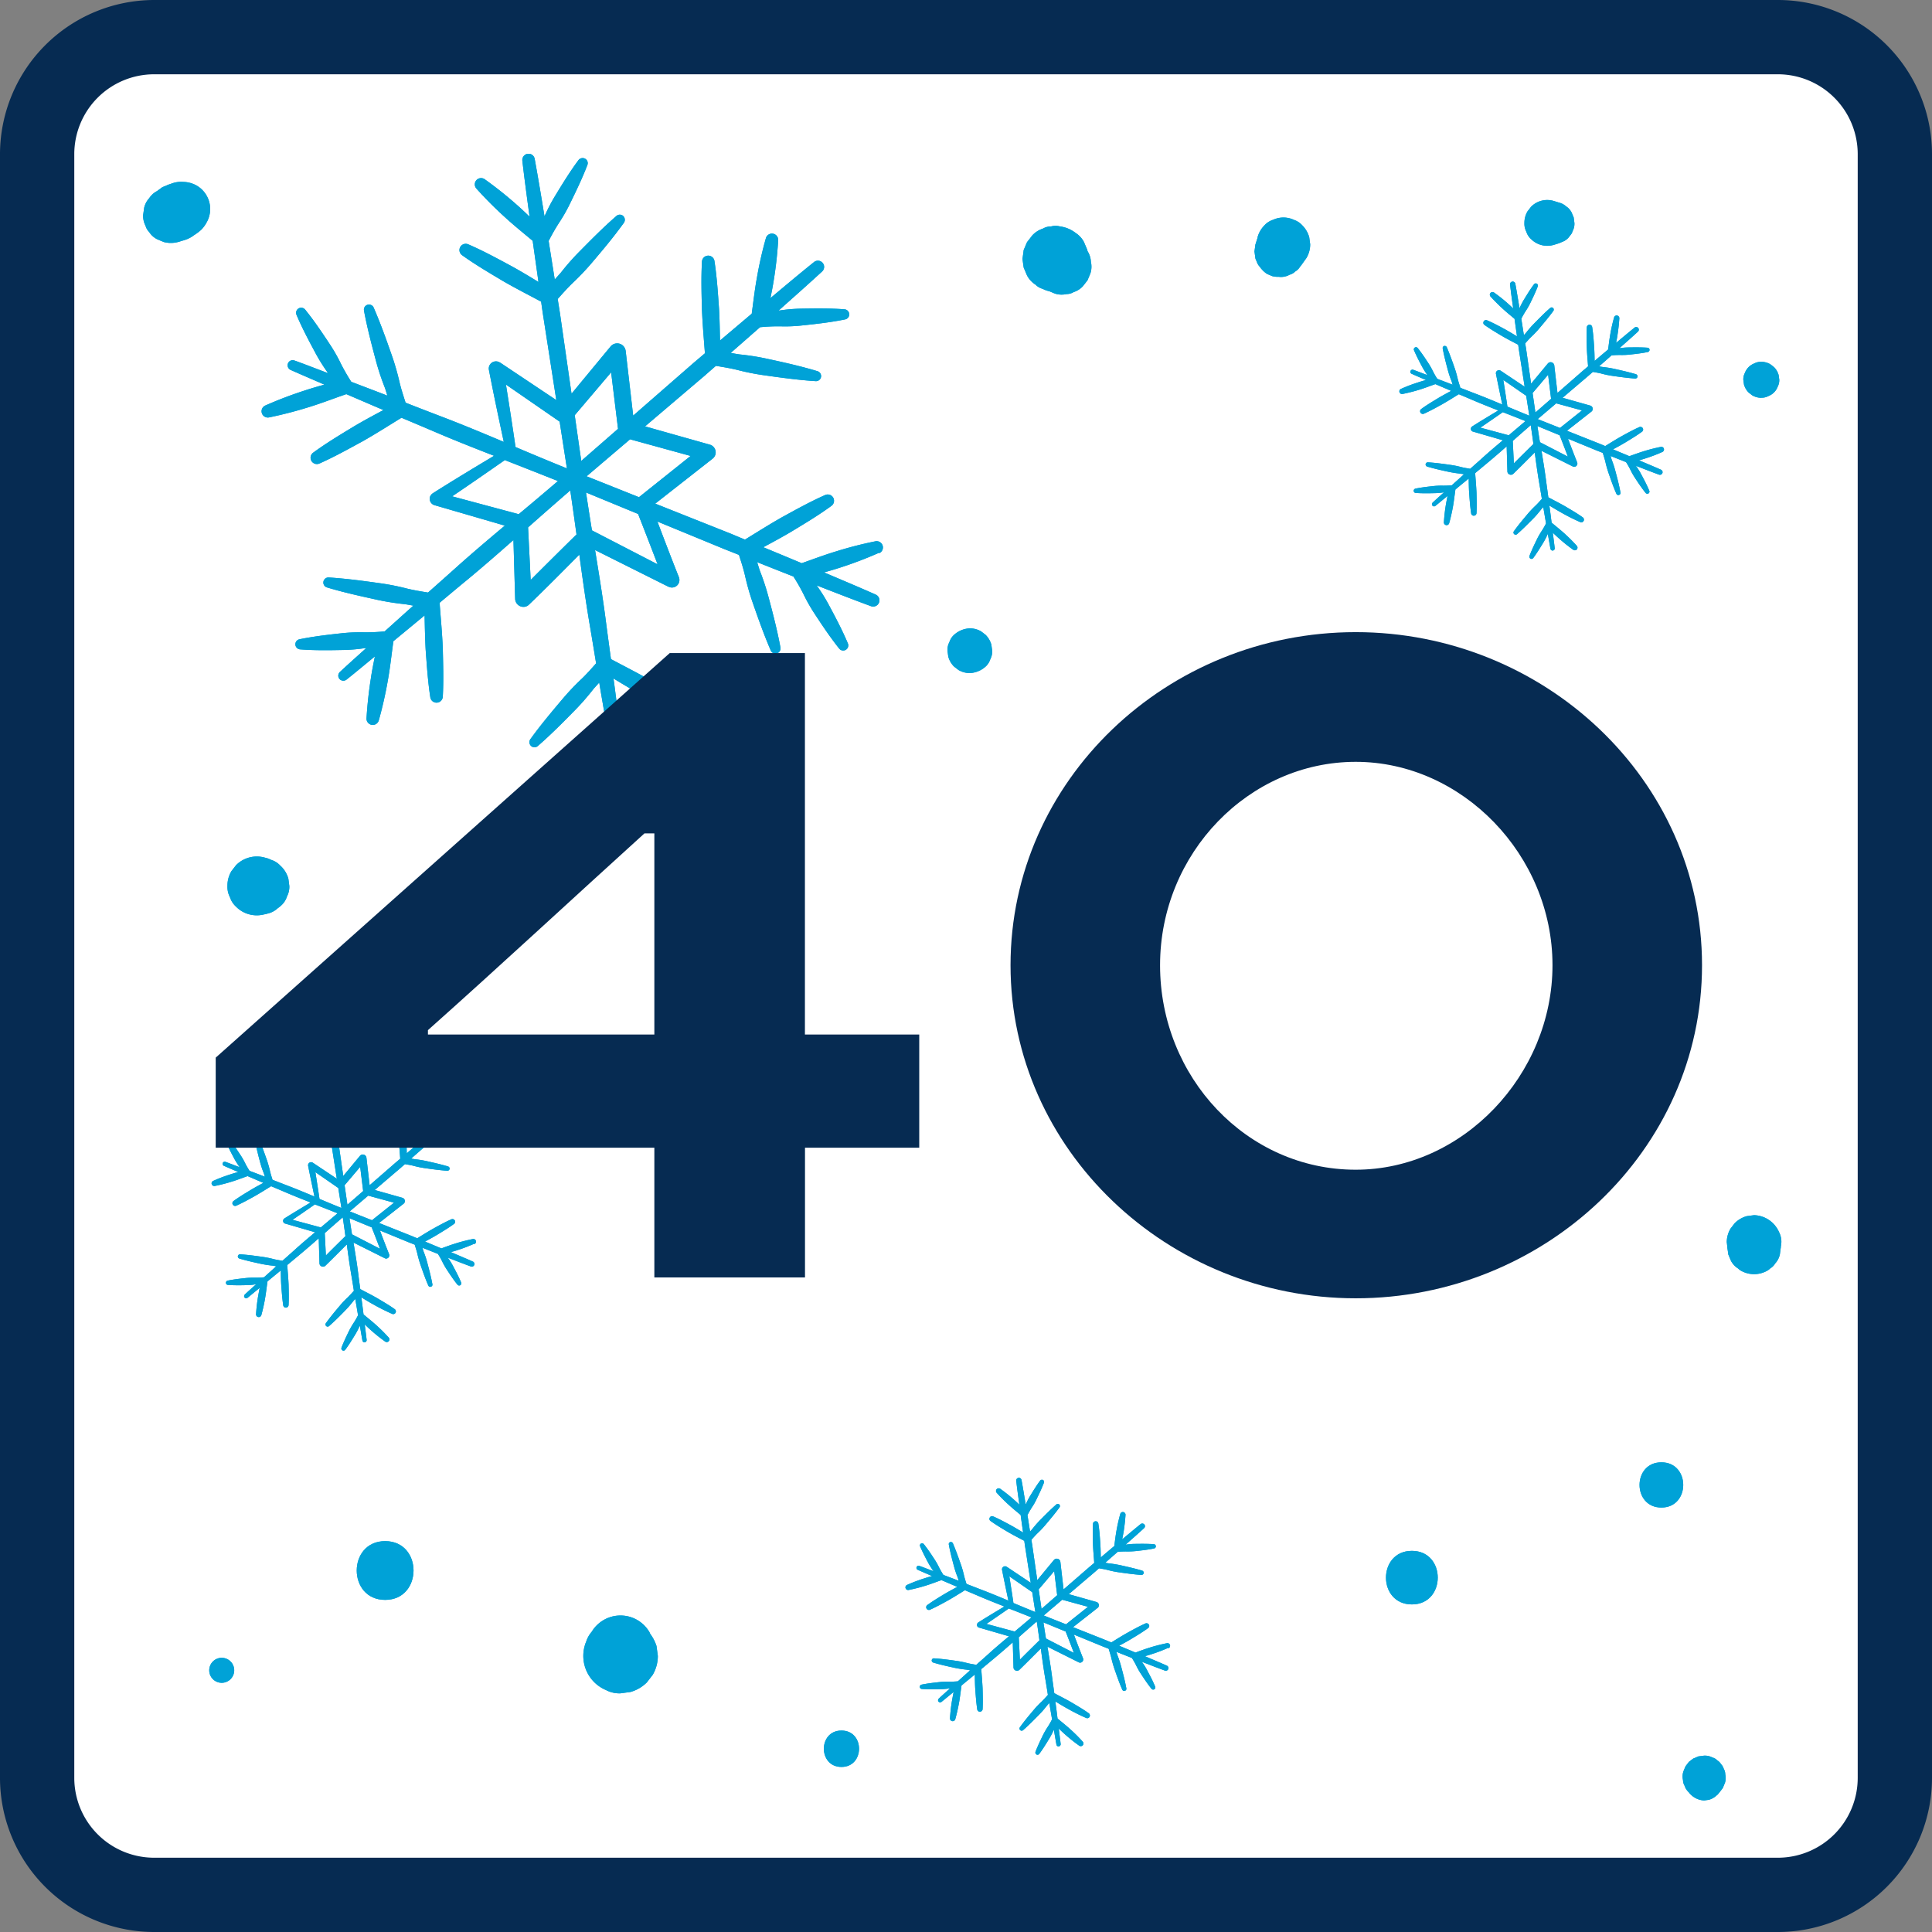<svg xmlns="http://www.w3.org/2000/svg" xmlns:xlink="http://www.w3.org/1999/xlink" width="260.09" height="260.09" viewBox="0 0 260.09 260.09">
  <rect x="0" y="0" width="260.09" height="260.09" fill="#808080" stroke="none"/>
  <defs>
    <clipPath id="clip-path">
      <rect id="Rectangle_1313" data-name="Rectangle 1313" width="220.55" height="221.65" transform="translate(19.34 20.64)" fill="none"/>
    </clipPath>
  </defs>
  <g id="_34" data-name="34" transform="translate(-0.07 0.09)">
    <g id="Group_436">
      <g id="Group_1284" data-name="Group 1284">
        <g id="Group_435">
          <g id="Path_909">
            <path id="Path_4234" data-name="Path 4234" d="M239.42,255H20.81A15.744,15.744,0,0,1,5.07,239.26V20.65A15.744,15.744,0,0,1,20.81,4.91H239.42a15.744,15.744,0,0,1,15.74,15.74h0V239.26A15.744,15.744,0,0,1,239.42,255h0" fill="#fff"/>
            <path id="Path_4235" data-name="Path 4235" d="M239.42,260H20.81A20.765,20.765,0,0,1,.07,239.26V20.65A20.784,20.784,0,0,1,20.81-.09H239.42a20.758,20.758,0,0,1,20.74,20.74V239.26A20.758,20.758,0,0,1,239.42,260ZM20.81,9.91A10.755,10.755,0,0,0,10.07,20.65V239.26A10.755,10.755,0,0,0,20.81,250H239.42a10.755,10.755,0,0,0,10.74-10.74V20.65A10.755,10.755,0,0,0,239.42,9.91Z" fill="#062b52"/>
          </g>
        </g>
      </g>
    </g>
    <g id="Group_580">
      <g id="Group_1282" data-name="Group 1282" clip-path="url(#clip-path)">
        <g id="Group_579">
          <g id="Path_1564">
            <path id="Path_4237" data-name="Path 4237" d="M118.44,74.38a.846.846,0,0,0-.51-1.6,52.262,52.262,0,0,0-5.34,1.37c-1.55.47-3.06,1.04-4.59,1.58q-2.58-1.08-5.17-2.15c1.25-.67,2.49-1.34,3.71-2.06,1.85-1.12,3.71-2.23,5.46-3.51a.847.847,0,0,0-.84-1.46c-1.99.88-3.88,1.93-5.78,2.97-1.7.96-3.35,2.01-5.02,3.03-.61-.25-1.21-.5-1.82-.76L88.28,67.71l7.73-6.06a1.068,1.068,0,0,0,.37-.56,1.083,1.083,0,0,0-.75-1.32l-8.72-2.46,8.04-6.84c.5-.44,1-.88,1.5-1.31.96.16,1.93.32,2.88.55a31.992,31.992,0,0,0,3.48.7c2.34.33,4.69.66,7.07.81a.685.685,0,0,0,.24-1.34c-2.28-.69-4.59-1.2-6.91-1.7a32.014,32.014,0,0,0-3.51-.55c-.43-.05-.84-.14-1.26-.21,1.32-1.15,2.63-2.31,3.95-3.46a25.482,25.482,0,0,1,2.76-.12,20.24,20.24,0,0,0,2.91-.12c1.93-.2,3.86-.42,5.78-.81a.687.687,0,0,0-.09-1.36c-1.95-.15-3.89-.12-5.83-.09a21.686,21.686,0,0,0-2.9.25h-.12c1.95-1.74,3.91-3.47,5.83-5.24a.836.836,0,0,0-1.1-1.26h0c-1.97,1.58-3.9,3.21-5.84,4.83.15-.77.31-1.54.43-2.32a52.776,52.776,0,0,0,.61-5.48.843.843,0,0,0-1.65-.28,52.288,52.288,0,0,0-1.22,5.38c-.29,1.59-.47,3.2-.69,4.8L97,45.75c-.03-1.41-.05-2.83-.13-4.24-.15-2.16-.29-4.32-.62-6.47a.846.846,0,0,0-1.68.08c-.12,2.17-.06,4.33,0,6.5.08,1.95.25,3.9.4,5.85-.5.42-1,.85-1.5,1.27l-8.16,7.12-1.01-8.7a1.177,1.177,0,0,0-.41-.76,1.155,1.155,0,0,0-1.62.15l-5.26,6.36L75.46,42.13c-.1-.65-.21-1.31-.31-1.97.65-.73,1.3-1.46,2-2.14a35.172,35.172,0,0,0,2.46-2.57c1.53-1.8,3.06-3.61,4.45-5.55a.7.7,0,0,0-.15-.96.678.678,0,0,0-.85.04c-1.8,1.56-3.46,3.25-5.12,4.93a32.864,32.864,0,0,0-2.34,2.67c-.27.33-.57.63-.85.96-.27-1.73-.55-3.46-.82-5.19.42-.82.87-1.62,1.37-2.4a22.516,22.516,0,0,0,1.45-2.52c.85-1.74,1.7-3.49,2.4-5.32a.682.682,0,0,0-.41-.88.708.708,0,0,0-.79.23c-1.17,1.57-2.18,3.23-3.19,4.89a22.513,22.513,0,0,0-1.34,2.58.929.929,0,0,1-.05.1c-.42-2.58-.85-5.16-1.32-7.73a.832.832,0,0,0-.97-.68.849.849,0,0,0-.69.93c.29,2.51.63,5.01.97,7.52-.57-.54-1.14-1.08-1.73-1.6a52.252,52.252,0,0,0-4.31-3.43.845.845,0,0,0-1.12,1.25,53.014,53.014,0,0,0,3.89,3.9c1.19,1.09,2.45,2.1,3.69,3.14q.39,2.775.78,5.54c-1.21-.74-2.42-1.47-3.66-2.15-1.9-1.02-3.8-2.06-5.8-2.92a.845.845,0,0,0-.83,1.46c1.77,1.27,3.63,2.36,5.49,3.47,1.69.98,3.44,1.87,5.16,2.79.09.65.18,1.3.28,1.94l1.76,11.31-7.55-5.04h-.02a.97.97,0,0,0-1.36.26.96.96,0,0,0-.14.72c.62,3.21,1.3,6.42,2,9.69-2.8-1.18-5.6-2.35-8.44-3.43q-2.4-.915-4.78-1.85c-.29-.91-.59-1.82-.81-2.74a34.1,34.1,0,0,0-.97-3.42c-.78-2.24-1.57-4.47-2.52-6.65a.686.686,0,0,0-1.3.4c.43,2.34,1.04,4.63,1.65,6.92A33.258,33.258,0,0,0,51.84,52c.15.39.25.78.38,1.17-1.62-.63-3.24-1.24-4.86-1.86a27.555,27.555,0,0,1-1.39-2.42,22.494,22.494,0,0,0-1.43-2.53c-1.07-1.62-2.15-3.24-3.38-4.76a.687.687,0,0,0-1.17.7c.76,1.8,1.68,3.52,2.6,5.23a23.055,23.055,0,0,0,1.54,2.46,1.19,1.19,0,0,1,.09.15c-1.5-.56-2.98-1.15-4.49-1.69a.684.684,0,0,0-.51,1.27c1.5.67,3.01,1.31,4.52,1.97-.94.26-1.87.53-2.8.84q-2.625.855-5.15,1.97a.844.844,0,0,0,.51,1.6,55.059,55.059,0,0,0,5.34-1.38c1.7-.52,3.36-1.17,5.05-1.75,1.67.71,3.33,1.44,5,2.14-1.34.72-2.69,1.44-4,2.22-1.85,1.12-3.71,2.24-5.46,3.52a.847.847,0,0,0,.84,1.46c1.99-.88,3.88-1.94,5.78-2.97,1.79-1.01,3.52-2.12,5.27-3.19q2.25.945,4.49,1.9c2.63,1.13,5.3,2.18,7.97,3.22-2.8,1.68-5.56,3.34-8.25,5.05a.952.952,0,0,0-.38.5.9.9,0,0,0,.61,1.1h.01l9.46,2.75c-2.19,1.84-4.38,3.69-6.51,5.6q-1.905,1.71-3.83,3.41c-.94-.15-1.88-.31-2.81-.53a31.99,31.99,0,0,0-3.48-.7c-2.34-.33-4.69-.65-7.07-.8a.685.685,0,0,0-.24,1.34c2.28.69,4.6,1.19,6.91,1.7a34.611,34.611,0,0,0,3.51.55c.41.05.81.14,1.21.2-1.3,1.15-2.58,2.32-3.87,3.47a25.743,25.743,0,0,1-2.78.12,23.6,23.6,0,0,0-2.91.12c-1.93.21-3.86.43-5.77.82a.687.687,0,0,0,.09,1.36c1.95.15,3.89.12,5.83.08a21.685,21.685,0,0,0,2.9-.25.915.915,0,0,0,.17-.01c-1.19,1.07-2.38,2.13-3.55,3.22a.68.68,0,0,0-.04.96.692.692,0,0,0,.93.07c1.29-1.02,2.54-2.08,3.82-3.12-.2.96-.39,1.91-.53,2.87-.29,1.82-.49,3.64-.6,5.48a.843.843,0,0,0,1.65.27,54.4,54.4,0,0,0,1.22-5.38c.32-1.75.5-3.53.75-5.29,1.4-1.16,2.8-2.31,4.2-3.47.03,1.53.06,3.05.14,4.57.16,2.16.3,4.32.63,6.46a.846.846,0,0,0,1.68-.08c.12-2.17.05-4.33,0-6.5-.08-2.06-.28-4.1-.43-6.15,1.25-1.04,2.49-2.09,3.75-3.12,2.1-1.74,4.15-3.53,6.19-5.33l.23,7.92a1.121,1.121,0,0,0,1.14,1.08,1.056,1.056,0,0,0,.73-.31l.02-.02c2.29-2.19,4.51-4.45,6.75-6.7.43,3.2.88,6.39,1.42,9.57.29,1.69.56,3.37.84,5.06-.63.71-1.26,1.43-1.95,2.09a33.049,33.049,0,0,0-2.45,2.57c-1.53,1.81-3.06,3.62-4.45,5.55a.7.7,0,0,0,.15.96.678.678,0,0,0,.85-.04c1.8-1.56,3.46-3.25,5.12-4.94a33.132,33.132,0,0,0,2.33-2.68c.26-.32.55-.61.82-.92.28,1.71.58,3.42.88,5.13a27.46,27.46,0,0,1-1.38,2.42,22.517,22.517,0,0,0-1.45,2.52c-.85,1.74-1.7,3.49-2.39,5.32a.685.685,0,0,0,1.19.65c1.17-1.57,2.18-3.23,3.18-4.89a22.513,22.513,0,0,0,1.34-2.58,1.093,1.093,0,0,1,.08-.15c.28,1.57.53,3.15.83,4.72a.677.677,0,0,0,1.34-.2c-.18-1.64-.4-3.26-.61-4.89.7.68,1.41,1.34,2.15,1.98a54.448,54.448,0,0,0,4.31,3.43.845.845,0,0,0,1.12-1.25,51.252,51.252,0,0,0-3.9-3.9c-1.31-1.2-2.72-2.3-4.07-3.46-.23-1.8-.45-3.6-.7-5.4,1.3.79,2.61,1.58,3.95,2.32,1.91,1.02,3.81,2.05,5.81,2.91a.845.845,0,0,0,.83-1.46c-1.77-1.26-3.64-2.36-5.5-3.46-1.78-1.03-3.62-1.95-5.43-2.92-.22-1.61-.44-3.22-.65-4.83-.42-3.3-.96-6.58-1.49-9.85l9.86,4.93h.02a1.008,1.008,0,0,0,1.37-.45,1.025,1.025,0,0,0,.03-.84c-.99-2.48-1.94-4.98-2.89-7.48l9.13,3.76c.62.24,1.24.49,1.85.73.3.93.6,1.86.82,2.81a33.314,33.314,0,0,0,.96,3.42c.78,2.24,1.56,4.47,2.51,6.66a.687.687,0,0,0,.91.33.7.7,0,0,0,.39-.73c-.43-2.34-1.03-4.64-1.64-6.92a33.2,33.2,0,0,0-1.11-3.37c-.15-.4-.25-.81-.39-1.22,1.63.65,3.25,1.29,4.88,1.93a26,26,0,0,1,1.37,2.4,22.494,22.494,0,0,0,1.43,2.53c1.06,1.62,2.14,3.24,3.36,4.77a.687.687,0,0,0,1.17-.7c-.76-1.8-1.67-3.52-2.59-5.23a22.6,22.6,0,0,0-1.54-2.47c-.02-.03-.04-.07-.06-.1,2.44.95,4.87,1.9,7.32,2.8a.842.842,0,0,0,.63-1.56c-2.31-1.03-4.64-2-6.96-2.99.76-.22,1.51-.43,2.26-.68a52.511,52.511,0,0,0,5.15-1.97M93.04,61.29l-6.95,5.55-7.05-2.81,5.85-4.98,8.15,2.24ZM82.34,50.03l.93,7.61-4.95,4.32-.88-6.15,4.9-5.77ZM68.18,51.68l7.23,4.99.98,6.3q-3.465-1.41-6.92-2.88c-.4-2.78-.84-5.6-1.29-8.42M60.94,66.73c2.4-1.62,4.76-3.26,7.09-4.88q3.585,1.4,7.15,2.82-2.625,2.25-5.28,4.46l-8.95-2.4ZM71.51,77.98l-.35-7.07q2.82-2.5,5.68-4.98c.29,1.98.57,3.95.84,5.93q-3.1,3.045-6.17,6.12m17.07-2.11-8.82-4.56c-.28-1.7-.54-3.4-.8-5.1l7.01,2.89c.88,2.25,1.76,4.51,2.62,6.77" fill="#00a2d7"/>
          </g>
          <g id="Path_1565">
            <path id="Path_4238" data-name="Path 4238" d="M63.94,167.39a.367.367,0,0,0,.18-.48.356.356,0,0,0-.39-.2,22.388,22.388,0,0,0-2.28.58c-.66.2-1.3.44-1.96.68-.74-.31-1.47-.61-2.2-.92.53-.28,1.06-.57,1.58-.88.79-.48,1.58-.95,2.33-1.5a.353.353,0,0,0,.07-.5.375.375,0,0,0-.43-.12c-.85.38-1.65.82-2.46,1.27-.73.41-1.43.85-2.14,1.29l-.77-.32-4.37-1.74,3.3-2.59a.447.447,0,0,0,.16-.24.459.459,0,0,0-.32-.56h0l-3.72-1.05,3.42-2.92.64-.56c.41.07.82.13,1.22.24a12.516,12.516,0,0,0,1.48.3c1,.14,2,.28,3.01.35a.306.306,0,0,0,.31-.28.312.312,0,0,0-.21-.3c-.97-.29-1.96-.51-2.94-.73a14.914,14.914,0,0,0-1.49-.24c-.18-.02-.36-.06-.54-.09l1.68-1.47a11.522,11.522,0,0,1,1.18-.05,10.284,10.284,0,0,0,1.24-.05c.82-.09,1.64-.18,2.46-.35a.3.3,0,0,0,.23-.35.286.286,0,0,0-.26-.23c-.83-.06-1.66-.05-2.49-.04a8.635,8.635,0,0,0-1.24.1h-.05c.83-.74,1.67-1.47,2.49-2.23a.355.355,0,1,0-.46-.54c-.84.67-1.66,1.37-2.49,2.06.07-.33.13-.66.19-.99.12-.77.21-1.55.26-2.33a.367.367,0,0,0-.37-.36.355.355,0,0,0-.33.24,22.313,22.313,0,0,0-.52,2.29c-.12.68-.2,1.37-.29,2.05-.61.51-1.22,1.02-1.82,1.54-.01-.6-.02-1.2-.06-1.81-.06-.92-.12-1.84-.27-2.76a.354.354,0,0,0-.41-.3.363.363,0,0,0-.31.34c-.05.93-.03,1.85,0,2.77.03.83.11,1.66.17,2.49-.21.18-.42.36-.64.54l-3.48,3.03-.43-3.71a.494.494,0,0,0-.87-.25h0l-2.25,2.71-.66-4.59-.13-.84c.28-.31.55-.62.85-.91a13.642,13.642,0,0,0,1.05-1.1c.65-.77,1.3-1.54,1.9-2.36a.3.3,0,0,0-.07-.41.286.286,0,0,0-.36.02c-.77.67-1.48,1.39-2.18,2.1a13.592,13.592,0,0,0-1,1.14c-.11.14-.24.27-.36.41-.12-.73-.23-1.47-.35-2.21.18-.35.37-.69.58-1.02a8.18,8.18,0,0,0,.62-1.08c.36-.74.72-1.49,1.02-2.27a.3.3,0,0,0-.17-.38.3.3,0,0,0-.34.1c-.5.67-.93,1.38-1.36,2.08a10.383,10.383,0,0,0-.57,1.1l-.02.04c-.18-1.1-.36-2.2-.56-3.29a.359.359,0,1,0-.71.11c.12,1.07.27,2.13.42,3.2-.24-.23-.49-.46-.74-.68a21.424,21.424,0,0,0-1.84-1.46.376.376,0,0,0-.44.02.363.363,0,0,0-.04.51h0a21.667,21.667,0,0,0,1.66,1.66c.51.47,1.05.9,1.57,1.34.11.79.22,1.57.33,2.36-.51-.31-1.03-.62-1.56-.92-.81-.44-1.62-.88-2.47-1.24a.352.352,0,0,0-.47.19.345.345,0,0,0,.12.43c.76.54,1.55,1.01,2.34,1.48.72.42,1.47.8,2.2,1.19.04.28.08.55.12.83l.75,4.82-3.22-2.15h0a.412.412,0,0,0-.64.42c.27,1.37.56,2.74.85,4.13-1.19-.5-2.39-1-3.6-1.46-.68-.26-1.36-.53-2.04-.79-.12-.38-.25-.77-.34-1.17a15.088,15.088,0,0,0-.41-1.46c-.33-.95-.67-1.9-1.07-2.84a.309.309,0,0,0-.32-.17.282.282,0,0,0-.23.33h0c.19,1,.44,1.98.7,2.95a12.155,12.155,0,0,0,.48,1.44c.06.16.1.33.16.5-.69-.27-1.38-.53-2.07-.79-.21-.34-.41-.67-.59-1.03a8.687,8.687,0,0,0-.61-1.07c-.45-.69-.91-1.38-1.43-2.03a.293.293,0,0,0-.5.3c.32.77.71,1.5,1.1,2.23a10.3,10.3,0,0,0,.66,1.05l.04.06c-.64-.24-1.27-.49-1.91-.72a.294.294,0,0,0-.36.15.279.279,0,0,0,.15.38h0c.64.29,1.28.56,1.93.84-.4.11-.8.23-1.19.36a20.621,20.621,0,0,0-2.19.84.356.356,0,0,0-.2.39.366.366,0,0,0,.41.29h0a22.388,22.388,0,0,0,2.28-.58c.73-.22,1.43-.5,2.15-.75.71.3,1.42.62,2.13.91-.57.31-1.15.62-1.7.95-.79.48-1.58.95-2.33,1.5a.365.365,0,0,0-.07.51.375.375,0,0,0,.43.12c.85-.38,1.65-.82,2.46-1.27.76-.43,1.5-.9,2.25-1.36.64.27,1.28.54,1.91.81,1.12.48,2.26.93,3.4,1.38-1.19.72-2.37,1.42-3.52,2.15a.386.386,0,0,0-.12.53.356.356,0,0,0,.22.16h0l4.03,1.17c-.93.78-1.87,1.57-2.77,2.39-.54.49-1.09.97-1.63,1.45-.4-.07-.8-.13-1.2-.23a12.516,12.516,0,0,0-1.48-.3c-1-.14-2-.28-3.01-.34a.291.291,0,0,0-.31.27.3.3,0,0,0,.21.3c.97.29,1.96.51,2.94.72.5.1,1,.18,1.5.23.17.02.34.06.52.09-.55.49-1.1.99-1.65,1.48a11.718,11.718,0,0,1-1.19.05,10.284,10.284,0,0,0-1.24.05c-.82.09-1.64.18-2.46.35a.3.3,0,0,0-.23.35.286.286,0,0,0,.26.23c.83.06,1.66.05,2.49.03a8.393,8.393,0,0,0,1.23-.11h.07c-.5.45-1.02.9-1.51,1.37a.3.3,0,0,0-.03.41.284.284,0,0,0,.4.03c.55-.44,1.08-.89,1.63-1.33-.08.41-.16.82-.23,1.22a22.742,22.742,0,0,0-.26,2.33.363.363,0,0,0,.71.12,22.272,22.272,0,0,0,.51-2.29c.13-.75.21-1.5.32-2.25.59-.5,1.19-.98,1.79-1.48.01.65.02,1.3.06,1.95.07.92.13,1.84.27,2.75a.354.354,0,0,0,.41.3.363.363,0,0,0,.31-.34c.05-.93.02-1.85,0-2.77-.04-.88-.12-1.75-.18-2.62l1.6-1.33c.89-.74,1.77-1.5,2.64-2.27l.1,3.37a.439.439,0,0,0,.13.31.474.474,0,0,0,.67.01h0c.97-.94,1.92-1.91,2.88-2.86.18,1.36.37,2.73.6,4.08.12.72.24,1.44.35,2.16-.27.3-.54.61-.83.89a11.873,11.873,0,0,0-1.04,1.09c-.65.77-1.3,1.54-1.89,2.37a.291.291,0,0,0,.43.39c.77-.67,1.48-1.39,2.18-2.11a13.479,13.479,0,0,0,.99-1.14c.11-.14.23-.26.35-.39.12.73.25,1.46.37,2.19a10.527,10.527,0,0,1-.59,1.03,11.428,11.428,0,0,0-.62,1.07c-.36.74-.72,1.49-1.02,2.27a.315.315,0,0,0,.1.34.29.29,0,0,0,.41-.06h0c.5-.67.93-1.38,1.36-2.08a10.383,10.383,0,0,0,.57-1.1c0-.02.02-.04.03-.07.12.67.23,1.34.35,2.01a.287.287,0,0,0,.34.23.3.3,0,0,0,.23-.31c-.08-.7-.17-1.39-.26-2.09.3.29.6.57.92.85a21.424,21.424,0,0,0,1.84,1.46.376.376,0,0,0,.44-.02.363.363,0,0,0,.04-.51h0a21.667,21.667,0,0,0-1.66-1.66c-.56-.51-1.16-.98-1.74-1.47-.1-.77-.19-1.54-.3-2.3.56.34,1.11.68,1.68.99a27.3,27.3,0,0,0,2.48,1.24.356.356,0,0,0,.47-.2.375.375,0,0,0-.12-.43c-.75-.54-1.55-1-2.34-1.47-.76-.44-1.54-.83-2.31-1.24-.09-.69-.19-1.37-.27-2.06-.18-1.41-.41-2.8-.64-4.2l4.2,2.1h0a.394.394,0,0,0,.35.02.431.431,0,0,0,.24-.56c-.42-1.06-.83-2.12-1.23-3.19l3.89,1.6c.26.1.53.21.79.31.12.4.25.79.35,1.2a15.088,15.088,0,0,0,.41,1.46c.33.95.66,1.91,1.07,2.84a.282.282,0,0,0,.38.15.278.278,0,0,0,.17-.32c-.18-1-.44-1.97-.7-2.95a12.155,12.155,0,0,0-.48-1.44c-.06-.17-.11-.35-.16-.52.69.27,1.39.55,2.08.82a10.285,10.285,0,0,1,.58,1.02,9.62,9.62,0,0,0,.61,1.08c.45.69.91,1.38,1.43,2.03a.3.3,0,0,0,.41.08.3.3,0,0,0,.09-.38c-.32-.77-.71-1.5-1.1-2.23a7.692,7.692,0,0,0-.66-1.05l-.03-.04c1.04.4,2.08.81,3.12,1.19a.358.358,0,0,0,.45-.22.362.362,0,0,0-.18-.44c-.99-.44-1.98-.85-2.97-1.28.32-.09.65-.18.96-.29a21.484,21.484,0,0,0,2.19-.84m-10.8-5.53-2.97,2.37-3-1.19,2.49-2.12,3.48.95Zm-4.56-4.8.4,3.24-2.12,1.84-.38-2.62,2.09-2.46Zm-6.03.7,3.08,2.13.42,2.69c-.99-.4-1.97-.81-2.95-1.22-.17-1.19-.36-2.39-.55-3.59m-3.09,6.41c1.02-.69,2.03-1.39,3.02-2.08,1.02.39,2.03.79,3.05,1.2-.75.64-1.5,1.27-2.25,1.9l-3.82-1.03Zm4.5,4.79-.15-3.01c.8-.71,1.61-1.42,2.42-2.12.13.84.25,1.69.36,2.53-.88.87-1.76,1.73-2.63,2.61m7.28-.91-3.76-1.94c-.12-.72-.23-1.45-.34-2.17l2.99,1.23q.57,1.44,1.11,2.88" fill="#00a2d7"/>
          </g>
          <g id="Path_1566">
            <path id="Path_4239" data-name="Path 4239" d="M223.87,60.75a.367.367,0,0,0,.18-.48.356.356,0,0,0-.39-.2,22.388,22.388,0,0,0-2.28.58c-.66.2-1.3.44-1.96.67-.74-.31-1.47-.61-2.2-.92.53-.28,1.06-.57,1.58-.88.79-.48,1.58-.95,2.33-1.5a.353.353,0,0,0,.07-.5.375.375,0,0,0-.43-.12c-.85.38-1.65.82-2.46,1.27-.73.41-1.43.85-2.14,1.29l-.77-.32-4.38-1.74,3.3-2.59a.412.412,0,0,0,.15-.24.459.459,0,0,0-.32-.56h0l-3.72-1.05,3.43-2.92.64-.56c.41.07.82.13,1.22.24a12.515,12.515,0,0,0,1.48.3c1,.14,2,.28,3.01.35a.306.306,0,0,0,.31-.28.312.312,0,0,0-.21-.3c-.97-.29-1.96-.51-2.94-.73a14.911,14.911,0,0,0-1.49-.24c-.18-.02-.36-.06-.54-.09.56-.49,1.12-.98,1.68-1.48a11.52,11.52,0,0,1,1.18-.05,10.285,10.285,0,0,0,1.24-.05c.82-.09,1.64-.18,2.46-.35a.3.3,0,0,0,.23-.35.287.287,0,0,0-.26-.23c-.83-.06-1.66-.05-2.49-.04a8.637,8.637,0,0,0-1.24.1h-.05c.83-.74,1.67-1.47,2.49-2.23a.355.355,0,0,0-.46-.54h0c-.84.68-1.66,1.37-2.49,2.06q.105-.5.18-.99c.12-.77.21-1.55.26-2.34a.367.367,0,0,0-.37-.36.355.355,0,0,0-.33.24,22.311,22.311,0,0,0-.52,2.29c-.12.68-.2,1.36-.29,2.05-.61.51-1.22,1.02-1.82,1.54-.01-.6-.02-1.2-.06-1.81-.06-.92-.12-1.84-.27-2.76a.354.354,0,0,0-.41-.3.363.363,0,0,0-.31.34c-.05.93-.03,1.85,0,2.77.03.83.11,1.66.17,2.49-.21.18-.42.36-.64.54l-3.48,3.04-.43-3.71a.494.494,0,0,0-.87-.25h0l-2.25,2.71-.66-4.59c-.04-.28-.09-.56-.13-.84.28-.31.55-.62.85-.91a11.982,11.982,0,0,0,1.04-1.1c.65-.77,1.3-1.54,1.9-2.36a.3.3,0,0,0-.07-.41.286.286,0,0,0-.36.02c-.77.67-1.47,1.39-2.18,2.11a13.589,13.589,0,0,0-1,1.14c-.11.14-.24.27-.36.41-.12-.73-.23-1.47-.35-2.21.18-.35.37-.69.58-1.02a8.754,8.754,0,0,0,.62-1.07c.36-.74.72-1.49,1.02-2.27a.3.3,0,0,0-.17-.38.3.3,0,0,0-.34.1c-.5.67-.93,1.38-1.36,2.08a10.385,10.385,0,0,0-.57,1.1l-.02.05c-.18-1.1-.36-2.2-.56-3.29a.359.359,0,0,0-.71.11h0c.12,1.07.27,2.14.42,3.2-.24-.23-.49-.46-.74-.68a21.422,21.422,0,0,0-1.84-1.46.376.376,0,0,0-.44.02.363.363,0,0,0-.04.51h0c.53.58,1.09,1.14,1.67,1.67.51.47,1.05.9,1.57,1.34.11.79.22,1.57.33,2.36-.51-.31-1.03-.62-1.56-.92-.81-.44-1.62-.88-2.47-1.24a.352.352,0,0,0-.47.19.345.345,0,0,0,.12.43c.76.54,1.55,1.01,2.34,1.48.72.42,1.47.8,2.2,1.19.04.27.08.55.12.83l.75,4.82-3.22-2.15h0a.412.412,0,0,0-.64.42c.27,1.37.56,2.74.85,4.13-1.19-.5-2.39-1-3.6-1.46-.68-.26-1.36-.53-2.04-.79-.12-.39-.25-.77-.35-1.17a15.086,15.086,0,0,0-.41-1.46c-.33-.95-.67-1.9-1.07-2.84a.309.309,0,0,0-.32-.17.282.282,0,0,0-.23.33h0c.18,1,.44,1.98.7,2.95a12.155,12.155,0,0,0,.48,1.44c.06.16.1.33.16.5-.69-.27-1.38-.53-2.07-.79a10.525,10.525,0,0,1-.59-1.03,9.618,9.618,0,0,0-.61-1.08c-.45-.69-.91-1.38-1.43-2.03a.293.293,0,0,0-.5.3c.33.77.71,1.5,1.1,2.23a10.3,10.3,0,0,0,.66,1.05l.04.06c-.64-.24-1.27-.49-1.91-.72a.29.29,0,0,0-.36.16.279.279,0,0,0,.15.38h0c.64.29,1.28.56,1.93.84-.4.11-.8.23-1.19.36a20.619,20.619,0,0,0-2.19.84.356.356,0,0,0-.2.39.366.366,0,0,0,.41.29h0a22.388,22.388,0,0,0,2.28-.58c.73-.22,1.43-.5,2.15-.75.71.3,1.42.61,2.13.91-.57.31-1.15.62-1.71.95-.79.48-1.58.95-2.33,1.5a.365.365,0,0,0-.07.51.375.375,0,0,0,.43.12c.85-.38,1.65-.82,2.46-1.27.76-.43,1.5-.9,2.25-1.36.64.27,1.28.54,1.91.81,1.12.48,2.26.93,3.4,1.38-1.19.72-2.37,1.42-3.51,2.15a.386.386,0,0,0-.12.53.356.356,0,0,0,.22.16h0l4.03,1.17c-.93.78-1.87,1.57-2.77,2.39-.54.49-1.09.97-1.63,1.45-.4-.07-.8-.13-1.2-.23a12.515,12.515,0,0,0-1.48-.3c-1-.14-2-.28-3.01-.34a.291.291,0,0,0-.31.27.3.3,0,0,0,.21.3c.97.29,1.96.51,2.94.72.5.1,1,.18,1.5.23.17.02.34.06.52.09-.55.49-1.1.99-1.65,1.48a11.718,11.718,0,0,1-1.19.05,10.284,10.284,0,0,0-1.24.05c-.82.09-1.64.18-2.46.35a.3.3,0,0,0-.23.35.287.287,0,0,0,.26.23c.83.06,1.66.05,2.49.03a8.637,8.637,0,0,0,1.24-.1h.07c-.5.45-1.01.9-1.51,1.37a.3.3,0,0,0-.03.41.284.284,0,0,0,.4.03c.55-.44,1.08-.89,1.63-1.33-.08.41-.16.81-.23,1.22a22.738,22.738,0,0,0-.26,2.33.363.363,0,0,0,.71.12c.21-.75.38-1.52.52-2.29.13-.75.21-1.5.32-2.25.59-.5,1.19-.98,1.79-1.48.01.65.02,1.3.06,1.95.07.92.13,1.84.27,2.75a.354.354,0,0,0,.41.3.363.363,0,0,0,.31-.34c.05-.93.02-1.85,0-2.77-.04-.88-.12-1.75-.18-2.62l1.6-1.33c.89-.74,1.77-1.5,2.64-2.27l.1,3.37a.439.439,0,0,0,.13.31.474.474,0,0,0,.67.01h0c.97-.94,1.92-1.91,2.88-2.86.18,1.36.37,2.73.6,4.08l.36,2.16c-.27.3-.54.61-.83.89a13.31,13.31,0,0,0-1.04,1.09c-.65.77-1.3,1.54-1.89,2.37a.291.291,0,0,0,.43.39c.77-.67,1.47-1.39,2.18-2.1a13.478,13.478,0,0,0,.99-1.14c.11-.14.23-.26.35-.39.12.73.25,1.46.37,2.19a10.526,10.526,0,0,1-.59,1.03,10.426,10.426,0,0,0-.62,1.08c-.36.74-.72,1.49-1.02,2.27a.315.315,0,0,0,.1.34.29.29,0,0,0,.41-.06h0c.5-.67.93-1.38,1.36-2.08a10.385,10.385,0,0,0,.57-1.1c0-.02.02-.04.03-.07.12.67.23,1.34.36,2.01a.288.288,0,0,0,.57-.08c-.08-.7-.17-1.39-.26-2.09.3.29.6.57.92.85a21.422,21.422,0,0,0,1.84,1.46.376.376,0,0,0,.44-.02.363.363,0,0,0,.04-.51h0a21.667,21.667,0,0,0-1.66-1.66c-.56-.51-1.16-.98-1.74-1.47-.1-.77-.19-1.53-.3-2.3.56.34,1.11.67,1.68.99a27.3,27.3,0,0,0,2.48,1.24.356.356,0,0,0,.47-.2.375.375,0,0,0-.12-.43c-.75-.54-1.55-1-2.34-1.47-.76-.44-1.54-.83-2.31-1.24-.09-.69-.19-1.37-.28-2.06-.18-1.4-.41-2.8-.64-4.2l4.2,2.1h0a.413.413,0,0,0,.36.02.431.431,0,0,0,.24-.56c-.42-1.06-.83-2.12-1.23-3.19l3.89,1.6c.26.1.53.21.79.31.12.4.25.79.35,1.2a15.086,15.086,0,0,0,.41,1.46c.33.95.66,1.91,1.07,2.84a.282.282,0,0,0,.38.15.278.278,0,0,0,.17-.32c-.18-1-.44-1.97-.7-2.95a14.242,14.242,0,0,0-.47-1.44c-.06-.17-.11-.35-.16-.52.69.27,1.39.55,2.08.82a10.283,10.283,0,0,1,.58,1.02,9.618,9.618,0,0,0,.61,1.08c.45.69.91,1.38,1.43,2.03a.3.3,0,0,0,.41.08.3.3,0,0,0,.09-.38c-.32-.77-.71-1.5-1.1-2.23a7.692,7.692,0,0,0-.66-1.05l-.03-.05c1.04.4,2.07.81,3.12,1.19a.358.358,0,0,0,.45-.22.362.362,0,0,0-.18-.44c-.99-.44-1.98-.85-2.97-1.27.32-.09.64-.18.96-.29a20.619,20.619,0,0,0,2.19-.84m-10.83-5.59-2.96,2.36-3-1.19,2.49-2.12,3.47.95Zm-4.56-4.8.4,3.24-2.11,1.84-.38-2.62,2.09-2.46Zm-6.03.7,3.08,2.13.42,2.68c-.99-.4-1.97-.81-2.95-1.22-.17-1.19-.36-2.39-.55-3.59m-3.09,6.42c1.02-.69,2.03-1.39,3.02-2.08,1.02.39,2.03.79,3.05,1.2-.75.64-1.5,1.27-2.25,1.91l-3.82-1.03Zm4.51,4.8-.15-3.01c.8-.71,1.61-1.42,2.42-2.12.13.84.25,1.68.36,2.53-.88.87-1.76,1.73-2.63,2.61m7.27-.91-3.76-1.94c-.12-.72-.23-1.45-.34-2.17l2.99,1.23c.38.96.75,1.92,1.11,2.89" fill="#00a2d7"/>
          </g>
          <g id="Path_1567">
            <path id="Path_4240" data-name="Path 4240" d="M157.38,221.8a.367.367,0,0,0,.18-.48.356.356,0,0,0-.39-.2,22.388,22.388,0,0,0-2.28.58c-.66.2-1.3.44-1.96.68-.74-.31-1.47-.61-2.2-.92.53-.28,1.06-.57,1.58-.88.79-.48,1.58-.95,2.33-1.5a.353.353,0,0,0,.07-.5.375.375,0,0,0-.43-.12c-.85.38-1.65.82-2.46,1.27-.73.41-1.43.85-2.14,1.29l-.77-.32-4.38-1.74,3.3-2.59a.447.447,0,0,0,.16-.24.459.459,0,0,0-.32-.56h0l-3.72-1.05,3.43-2.92.64-.56c.41.07.82.13,1.22.24a12.516,12.516,0,0,0,1.48.3c1,.14,2,.28,3.01.35a.306.306,0,0,0,.31-.28.312.312,0,0,0-.21-.3c-.97-.29-1.96-.51-2.94-.73a14.914,14.914,0,0,0-1.49-.24c-.18-.02-.36-.06-.54-.09l1.68-1.47a11.522,11.522,0,0,1,1.18-.05,10.284,10.284,0,0,0,1.24-.05c.82-.09,1.64-.18,2.46-.35a.293.293,0,0,0,.25-.33.289.289,0,0,0-.28-.25c-.83-.06-1.66-.05-2.49-.04a8.635,8.635,0,0,0-1.24.1h-.05c.83-.74,1.67-1.47,2.49-2.23a.35.35,0,0,0,.01-.5.367.367,0,0,0-.48-.04c-.84.68-1.66,1.37-2.49,2.06.07-.33.13-.66.19-.99.12-.77.21-1.55.26-2.33a.367.367,0,0,0-.37-.36.355.355,0,0,0-.33.24,22.312,22.312,0,0,0-.52,2.29c-.12.68-.2,1.36-.29,2.05-.61.51-1.22,1.02-1.82,1.54-.01-.6-.02-1.2-.06-1.81-.06-.92-.12-1.84-.27-2.76a.354.354,0,0,0-.41-.3.363.363,0,0,0-.31.34c-.05.93-.03,1.85,0,2.77.03.83.11,1.66.17,2.49-.21.18-.42.36-.64.54l-3.49,3.03-.43-3.71a.494.494,0,0,0-.87-.25h0l-2.24,2.71-.66-4.59c-.04-.28-.09-.56-.13-.84.28-.31.55-.62.85-.91a11.983,11.983,0,0,0,1.04-1.1c.65-.77,1.3-1.54,1.9-2.36a.3.3,0,0,0-.07-.41.286.286,0,0,0-.36.02c-.77.67-1.47,1.39-2.18,2.1a13.59,13.59,0,0,0-1,1.14c-.11.14-.24.27-.36.41-.12-.73-.23-1.47-.35-2.21.18-.35.37-.69.58-1.02a8.18,8.18,0,0,0,.62-1.08c.36-.74.72-1.49,1.02-2.27a.3.3,0,0,0-.17-.38.3.3,0,0,0-.34.1c-.5.67-.93,1.38-1.36,2.08a10.385,10.385,0,0,0-.57,1.1l-.02.04c-.18-1.1-.36-2.2-.56-3.29a.359.359,0,0,0-.71.11h0c.12,1.07.27,2.13.42,3.2-.24-.23-.49-.46-.74-.68a21.423,21.423,0,0,0-1.84-1.46.376.376,0,0,0-.44.02.363.363,0,0,0-.04.51h0a21.667,21.667,0,0,0,1.66,1.66c.51.47,1.05.9,1.57,1.34.11.79.22,1.57.33,2.36-.51-.31-1.03-.62-1.56-.92-.81-.44-1.62-.88-2.47-1.25a.352.352,0,0,0-.47.19.345.345,0,0,0,.12.43c.76.54,1.55,1.01,2.34,1.48.72.42,1.47.8,2.2,1.19.04.28.08.55.12.83l.75,4.82-3.22-2.15h0a.412.412,0,0,0-.64.42c.27,1.37.56,2.74.85,4.13-1.19-.5-2.39-1-3.6-1.46-.68-.26-1.36-.53-2.04-.79-.12-.39-.25-.77-.34-1.17a12.744,12.744,0,0,0-.42-1.46c-.33-.95-.67-1.9-1.07-2.84a.309.309,0,0,0-.32-.17.282.282,0,0,0-.23.33h0c.18,1,.44,1.98.7,2.95a12.155,12.155,0,0,0,.48,1.44c.06.16.1.33.16.5-.69-.27-1.38-.53-2.07-.79a11.842,11.842,0,0,1-.59-1.03,9.619,9.619,0,0,0-.61-1.08c-.45-.69-.91-1.38-1.43-2.03a.293.293,0,0,0-.5.3c.33.77.71,1.5,1.1,2.23a10.3,10.3,0,0,0,.66,1.05l.04.06c-.64-.24-1.27-.49-1.91-.72a.294.294,0,0,0-.36.15.279.279,0,0,0,.15.38h0c.64.29,1.28.56,1.93.84-.4.11-.8.23-1.19.36a20.621,20.621,0,0,0-2.19.84.356.356,0,0,0-.2.39.366.366,0,0,0,.41.29h0a22.388,22.388,0,0,0,2.28-.58c.73-.22,1.43-.5,2.15-.75.71.3,1.42.61,2.13.91-.57.31-1.15.62-1.71.95-.79.48-1.58.95-2.33,1.5a.365.365,0,0,0-.07.51.375.375,0,0,0,.43.12c.85-.38,1.65-.82,2.46-1.27.76-.43,1.5-.9,2.25-1.36.64.27,1.28.54,1.91.81,1.12.48,2.26.93,3.4,1.38-1.19.72-2.37,1.42-3.51,2.15a.386.386,0,0,0-.12.53.356.356,0,0,0,.22.16h0l4.03,1.17c-.94.79-1.87,1.57-2.77,2.39-.54.49-1.09.97-1.63,1.45-.4-.07-.8-.13-1.2-.23a12.516,12.516,0,0,0-1.48-.3c-1-.14-2-.28-3.01-.34a.291.291,0,0,0-.31.27.3.3,0,0,0,.21.3c.97.29,1.96.51,2.94.72.5.1,1,.18,1.5.23.17.02.34.06.52.09-.55.49-1.1.99-1.65,1.48a11.718,11.718,0,0,1-1.19.05,10.284,10.284,0,0,0-1.24.05c-.82.09-1.64.18-2.46.35a.3.3,0,0,0-.23.35.286.286,0,0,0,.26.23c.83.06,1.66.05,2.49.03a8.635,8.635,0,0,0,1.24-.1h.07c-.5.45-1.01.9-1.51,1.37a.3.3,0,0,0-.03.41.284.284,0,0,0,.4.03c.55-.44,1.08-.89,1.63-1.33-.08.41-.16.82-.23,1.22a22.74,22.74,0,0,0-.26,2.33.363.363,0,0,0,.71.12c.21-.75.38-1.52.52-2.29.13-.75.21-1.5.32-2.25.59-.5,1.19-.98,1.79-1.48.01.65.02,1.3.06,1.95.07.92.13,1.84.27,2.75a.354.354,0,0,0,.41.3.363.363,0,0,0,.31-.34c.05-.93.02-1.85,0-2.77-.04-.88-.12-1.75-.18-2.62l1.6-1.33c.89-.74,1.77-1.5,2.64-2.27l.1,3.37a.439.439,0,0,0,.13.31.474.474,0,0,0,.67.01h0c.97-.94,1.92-1.91,2.88-2.86.18,1.36.37,2.73.6,4.08.12.72.24,1.44.35,2.16-.27.3-.54.61-.83.89a13.312,13.312,0,0,0-1.04,1.09c-.65.77-1.3,1.54-1.89,2.37a.291.291,0,0,0,.43.39c.77-.67,1.47-1.39,2.18-2.11a13.479,13.479,0,0,0,.99-1.14c.11-.14.23-.26.35-.39.12.73.25,1.46.37,2.19a10.525,10.525,0,0,1-.59,1.03,11.43,11.43,0,0,0-.62,1.07c-.36.74-.72,1.49-1.02,2.27a.315.315,0,0,0,.1.34.29.29,0,0,0,.41-.06h0c.5-.67.93-1.38,1.36-2.08a10.385,10.385,0,0,0,.57-1.1c0-.02.02-.04.03-.07.12.67.23,1.34.35,2.01a.287.287,0,0,0,.34.23.3.3,0,0,0,.23-.31c-.08-.7-.17-1.39-.26-2.09.3.29.6.57.92.85a21.423,21.423,0,0,0,1.84,1.46.376.376,0,0,0,.44-.02.363.363,0,0,0,.04-.51h0a21.667,21.667,0,0,0-1.66-1.66c-.56-.51-1.16-.98-1.74-1.47-.1-.77-.19-1.54-.3-2.3.56.34,1.11.68,1.68.99a27.3,27.3,0,0,0,2.48,1.24.356.356,0,0,0,.47-.2.375.375,0,0,0-.12-.43c-.75-.54-1.55-1-2.34-1.47-.76-.44-1.54-.83-2.31-1.24-.09-.69-.19-1.37-.28-2.06-.18-1.4-.41-2.8-.64-4.2l4.2,2.1h0a.394.394,0,0,0,.35.02.431.431,0,0,0,.24-.56c-.42-1.06-.83-2.12-1.23-3.19l3.89,1.6c.26.1.53.21.79.31.12.4.25.79.35,1.2a15.087,15.087,0,0,0,.41,1.46c.33.95.66,1.91,1.07,2.84a.282.282,0,0,0,.38.15.278.278,0,0,0,.17-.32c-.18-1-.44-1.97-.7-2.95a14.242,14.242,0,0,0-.47-1.44c-.06-.17-.11-.35-.16-.52.69.27,1.39.55,2.08.82a10.283,10.283,0,0,1,.58,1.02,9.619,9.619,0,0,0,.61,1.08c.45.69.91,1.38,1.43,2.03a.3.3,0,0,0,.41.08.3.3,0,0,0,.09-.38c-.32-.77-.71-1.5-1.1-2.23a7.692,7.692,0,0,0-.66-1.05l-.03-.04c1.04.4,2.07.81,3.12,1.19a.358.358,0,0,0,.45-.22.362.362,0,0,0-.18-.44c-.99-.44-1.98-.85-2.97-1.28.32-.09.64-.18.96-.29a20.621,20.621,0,0,0,2.19-.84m-10.8-5.53-2.97,2.37-3-1.19,2.49-2.12,3.47.95Zm-4.56-4.79.4,3.24-2.11,1.84-.38-2.62,2.09-2.46Zm-6.04.7,3.08,2.13.42,2.68c-.99-.4-1.97-.81-2.95-1.22-.17-1.19-.36-2.39-.55-3.59m-3.09,6.41c1.02-.69,2.03-1.39,3.02-2.08,1.02.39,2.03.79,3.05,1.2-.75.64-1.5,1.27-2.26,1.9l-3.82-1.03Zm4.51,4.8-.15-3.01c.8-.71,1.61-1.42,2.42-2.12.13.84.25,1.68.36,2.53-.88.87-1.76,1.73-2.63,2.61m7.27-.91-3.76-1.94c-.12-.72-.23-1.45-.34-2.17l2.99,1.23c.38.96.75,1.92,1.11,2.89" fill="#00a2d7"/>
          </g>
          <g id="Path_1568">
            <path id="Path_4241" data-name="Path 4241" d="M51.92,215.29c5.09,0,5.1-7.91,0-7.91s-5.1,7.91,0,7.91" fill="#00a2d7"/>
          </g>
          <g id="Path_1569">
            <path id="Path_4242" data-name="Path 4242" d="M79.7,219.62l-.24.54,2.86-2.2a3.287,3.287,0,0,0-1.27.52c-.34.26-.68.53-1.02.79a3.774,3.774,0,0,0-1.04,1.62,4.992,4.992,0,0,0,2.66,6.54,3.866,3.866,0,0,0,1.94.44l1.34-.18a5.031,5.031,0,0,0,2.22-1.29l.79-1.02a5.046,5.046,0,0,0,.69-2.54l-.18-1.34a5.665,5.665,0,0,0-2.31-3.01,3.225,3.225,0,0,0-1.27-.52l2.87,2.2-.24-.54a4.518,4.518,0,0,0-7.8,0" fill="#00a2d7"/>
          </g>
          <g id="Path_1570">
            <path id="Path_4243" data-name="Path 4243" d="M35.7,123c.12-.03.24-.06.35-.09l.07-.02a2.865,2.865,0,0,0,1.31-.69c.14-.1.27-.2.4-.31a1,1,0,0,0,.11-.1,2.681,2.681,0,0,0,.76-1.19,2.819,2.819,0,0,0,.32-1.42l-.13-.98a3.684,3.684,0,0,0-.95-1.63c-.03-.03-.07-.06-.1-.09l-.02-.02a2.812,2.812,0,0,0-1.24-.79,4.924,4.924,0,0,0-.53-.22c-.12-.03-.24-.06-.35-.09a3.929,3.929,0,0,0-3.85,1.02l-.62.8a3.779,3.779,0,0,0-.54,2,2.976,2.976,0,0,0,.34,1.52,2.912,2.912,0,0,0,.82,1.27,3.85,3.85,0,0,0,1.74,1.02,3.94,3.94,0,0,0,2.1,0" fill="#00a2d7"/>
          </g>
          <g id="Path_1571">
            <path id="Path_4244" data-name="Path 4244" d="M54.8,131.64a1.89,1.89,0,1,0-1.85-1.85,1.9,1.9,0,0,0,1.85,1.85" fill="#00a2d7"/>
          </g>
          <g id="Path_1572">
            <path id="Path_4245" data-name="Path 4245" d="M29.85,226.45a1.681,1.681,0,1,0-1.61-1.61,1.679,1.679,0,0,0,1.61,1.61" fill="#00a2d7"/>
          </g>
          <g id="Path_1573">
            <path id="Path_4246" data-name="Path 4246" d="M113.35,237.78c3.15,0,3.16-4.9,0-4.9s-3.16,4.9,0,4.9" fill="#00a2d7"/>
          </g>
          <g id="Path_1574">
            <path id="Path_4247" data-name="Path 4247" d="M146.46,33.72l-.45-.93c.19.71.38,1.42.58,2.14a1.365,1.365,0,0,1,.02-.19c-.05-.39-.11-.79-.16-1.18-.15-.35-.3-.7-.45-1.06a3.316,3.316,0,0,0-1.14-1.24,4.338,4.338,0,0,0-2.1-.87,2.358,2.358,0,0,0-1.18,0,2.213,2.213,0,0,0-1.12.3,3.3,3.3,0,0,0-1.43.92c-.23.3-.46.6-.7.9-.15.36-.3.71-.45,1.06-.05.39-.1.79-.16,1.18.05.39.1.78.16,1.18.15.35.3.71.45,1.06a3.316,3.316,0,0,0,1.14,1.24,2.209,2.209,0,0,0,.98.57,3.3,3.3,0,0,0,1.71.38,1.366,1.366,0,0,0,.19-.02c-.71-.19-1.42-.39-2.13-.58l.93.46.93.39a2.917,2.917,0,0,0,1.55.07,1.9,1.9,0,0,0,.98-.27,2.864,2.864,0,0,0,1.25-.8l.61-.78.39-.93a2.949,2.949,0,0,0,.07-1.56,2.918,2.918,0,0,0-.46-1.45" fill="#00a2d7"/>
          </g>
          <g id="Path_1575">
            <path id="Path_4248" data-name="Path 4248" d="M169.39,31.84l-.2.63c-.03.1-.06.21-.1.31l-.02.07c-.04.3-.08.61-.12.91.04.3.08.61.12.91a1.632,1.632,0,0,0,.18.43,1.68,1.68,0,0,0,.44.75,1.781,1.781,0,0,0,.61.61,2.567,2.567,0,0,0,.37.28c-.45-.59-.9-1.17-1.36-1.76.01.04.02.07.03.11a3.155,3.155,0,0,0,1.31,1.7l.68.29a2.972,2.972,0,0,0,1.51,0l.1-.04h-1.57l.08.03.9.12a2.406,2.406,0,0,0,1.34-.3,1.713,1.713,0,0,0,.76-.44,1.81,1.81,0,0,0,.62-.61c.1-.13.21-.26.3-.39l.2-.28c.13-.18.26-.36.39-.55a3.625,3.625,0,0,0,.49-1.82c-.04-.32-.09-.64-.13-.96a3.663,3.663,0,0,0-.93-1.59,2.679,2.679,0,0,0-1.15-.75,3.3,3.3,0,0,0-2.78,0,2.633,2.633,0,0,0-1.16.74,3.663,3.663,0,0,0-.93,1.59" fill="#00a2d7"/>
          </g>
          <g id="Path_1576">
            <path id="Path_4249" data-name="Path 4249" d="M130.63,90.52a3.389,3.389,0,0,0,2.13-.88,2.22,2.22,0,0,0,.62-.97,2.245,2.245,0,0,0,.26-1.16c-.04-.27-.07-.53-.11-.8a3.029,3.029,0,0,0-.77-1.33l-.61-.47a3.014,3.014,0,0,0-1.52-.41,3.366,3.366,0,0,0-2.13.88,2.22,2.22,0,0,0-.62.97,2.245,2.245,0,0,0-.26,1.16l.11.8a3.029,3.029,0,0,0,.77,1.33l.61.47a3.014,3.014,0,0,0,1.52.41" fill="#00a2d7"/>
          </g>
          <g id="Path_1577">
            <path id="Path_4250" data-name="Path 4250" d="M209.2,32.89l.74-.23.68-.29a2.082,2.082,0,0,0,.8-.73,1.391,1.391,0,0,0,.36-.62,2.075,2.075,0,0,0,.24-1.09l-.1-.76-.29-.68a2.156,2.156,0,0,0-.73-.8,2.216,2.216,0,0,0-.97-.51l-.74-.23a3.056,3.056,0,0,0-3,.79c-.16.21-.32.42-.48.62a3.043,3.043,0,0,0-.42,1.56,2.354,2.354,0,0,0,.26,1.19,2.236,2.236,0,0,0,.64.99,3.088,3.088,0,0,0,3,.79" fill="#00a2d7"/>
          </g>
          <g id="Path_1578">
            <path id="Path_4251" data-name="Path 4251" d="M237.18,53.45a1.869,1.869,0,0,0,.93-.21,2.168,2.168,0,0,0,1.28-1.28,1.893,1.893,0,0,0,.21-.93c-.03-.21-.06-.43-.09-.64a2.423,2.423,0,0,0-.62-1.06l-.49-.38a2.378,2.378,0,0,0-1.22-.33,1.893,1.893,0,0,0-.93.21,2.213,2.213,0,0,0-1.28,1.28,1.893,1.893,0,0,0-.21.93l.09.64a2.515,2.515,0,0,0,.62,1.07l.49.38a2.378,2.378,0,0,0,1.22.33" fill="#00a2d7"/>
          </g>
          <g id="Path_1579">
            <path id="Path_4252" data-name="Path 4252" d="M220.86,113.99c3.2,0,3.2-4.97,0-4.97s-3.2,4.97,0,4.97" fill="#00a2d7"/>
          </g>
          <g id="Path_1580">
            <path id="Path_4253" data-name="Path 4253" d="M196.86,97.36c2.79,0,2.8-4.34,0-4.34s-2.8,4.34,0,4.34" fill="#00a2d7"/>
          </g>
          <g id="Path_1581">
            <path id="Path_4254" data-name="Path 4254" d="M232.54,167.18c.01.12.03.25.04.37l.02.18v.1c.05.32.1.64.14.96.12.29.24.57.36.86a2.735,2.735,0,0,0,.93,1.01,2.629,2.629,0,0,0,.37.29,3.6,3.6,0,0,0,3.62,0,2.056,2.056,0,0,0,.37-.29,1.84,1.84,0,0,0,.65-.65,2.667,2.667,0,0,0,.64-1.22c.04-.32.08-.64.13-.96v-.1l.03-.18c.01-.12.03-.25.04-.37a2.819,2.819,0,0,0-.32-1.42,3.787,3.787,0,0,0-3.36-2.26l-.98.13a3.706,3.706,0,0,0-1.62.95l-.57.74a3.643,3.643,0,0,0-.5,1.85" fill="#00a2d7"/>
          </g>
          <g id="Path_1582">
            <path id="Path_4255" data-name="Path 4255" d="M190.14,215.9c4.64,0,4.65-7.21,0-7.21s-4.65,7.21,0,7.21" fill="#00a2d7"/>
          </g>
          <g id="Path_1583">
            <path id="Path_4256" data-name="Path 4256" d="M223.73,202.86c3.92,0,3.92-6.09,0-6.09s-3.92,6.09,0,6.09" fill="#00a2d7"/>
          </g>
          <g id="Path_1584">
            <path id="Path_4257" data-name="Path 4257" d="M227.44,241.22l.15.19c.06.06.12.12.18.17a2.737,2.737,0,0,0,1.72.71l.64-.09a2.515,2.515,0,0,0,1.07-.62.728.728,0,0,0,.18-.17c.05-.06.1-.13.16-.19.15-.2.3-.39.45-.59.1-.23.19-.46.29-.69a2.173,2.173,0,0,0,.05-1.16,1.494,1.494,0,0,0-.2-.74,1.584,1.584,0,0,0-.37-.64,1.615,1.615,0,0,0-.52-.52,1.385,1.385,0,0,0-.64-.37,2.169,2.169,0,0,0-1.12-.25l-.77.1c-.23.1-.46.2-.69.29-.2.15-.39.3-.59.45-.15.2-.3.39-.45.59-.1.23-.19.46-.29.7a2.173,2.173,0,0,0-.05,1.16,1.43,1.43,0,0,0,.2.73,2.054,2.054,0,0,0,.6.93" fill="#00a2d7"/>
          </g>
          <g id="Path_1585">
            <path id="Path_4258" data-name="Path 4258" d="M24.08,32.48l.47-.15a4.539,4.539,0,0,0,1.33-.54c.13-.09.26-.19.39-.27a6.271,6.271,0,0,0,.92-.71,4.114,4.114,0,0,0,.68-.93,3.649,3.649,0,0,0-1.31-4.98,3.807,3.807,0,0,0-1.83-.5,3.555,3.555,0,0,0-1.41.17c-.15.05-.3.1-.44.15a4.4,4.4,0,0,0-.5.21,4.4,4.4,0,0,0-.5.21.55.55,0,0,0-.09.07c-.06.05-.12.09-.19.14l-.4.29a2.854,2.854,0,0,0-1.05.96,2.841,2.841,0,0,0-.67,1.27l-.14.99a2.87,2.87,0,0,0,.32,1.44,1.931,1.931,0,0,0,.48.83,2.8,2.8,0,0,0,1.05.97l.89.38a3.734,3.734,0,0,0,1.99,0" fill="#00a2d7"/>
          </g>
          <g id="Path_1586">
            <path id="Path_4259" data-name="Path 4259" d="M118.44,74.38a.846.846,0,0,0-.51-1.6,52.262,52.262,0,0,0-5.34,1.37c-1.55.47-3.06,1.04-4.59,1.58q-2.58-1.08-5.17-2.15c1.25-.67,2.49-1.34,3.71-2.06,1.85-1.12,3.71-2.23,5.46-3.51a.847.847,0,0,0-.84-1.46c-1.99.88-3.88,1.93-5.78,2.97-1.7.96-3.35,2.01-5.02,3.03-.61-.25-1.21-.5-1.82-.76L88.28,67.71l7.73-6.06a1.068,1.068,0,0,0,.37-.56,1.083,1.083,0,0,0-.75-1.32l-8.72-2.46,8.04-6.84c.5-.44,1-.88,1.5-1.31.96.16,1.93.32,2.88.55a31.992,31.992,0,0,0,3.48.7c2.34.33,4.69.66,7.07.81a.685.685,0,0,0,.24-1.34c-2.28-.69-4.59-1.2-6.91-1.7a32.014,32.014,0,0,0-3.51-.55c-.43-.05-.84-.14-1.26-.21,1.32-1.15,2.63-2.31,3.95-3.46a25.482,25.482,0,0,1,2.76-.12,20.24,20.24,0,0,0,2.91-.12c1.93-.2,3.86-.42,5.78-.81a.687.687,0,0,0-.09-1.36c-1.95-.15-3.89-.12-5.83-.09a21.686,21.686,0,0,0-2.9.25h-.12c1.95-1.74,3.91-3.47,5.83-5.24a.836.836,0,0,0-1.1-1.26h0c-1.97,1.58-3.9,3.21-5.84,4.83.15-.77.31-1.54.43-2.32a52.776,52.776,0,0,0,.61-5.48.843.843,0,0,0-1.65-.28,52.288,52.288,0,0,0-1.22,5.38c-.29,1.59-.47,3.2-.69,4.8L97,45.75c-.03-1.41-.05-2.83-.13-4.24-.15-2.16-.29-4.32-.62-6.47a.846.846,0,0,0-1.68.08c-.12,2.17-.06,4.33,0,6.5.08,1.95.25,3.9.4,5.85-.5.42-1,.85-1.5,1.27l-8.16,7.12-1.01-8.7a1.177,1.177,0,0,0-.41-.76,1.155,1.155,0,0,0-1.62.15l-5.26,6.36L75.46,42.13c-.1-.65-.21-1.31-.31-1.97.65-.73,1.3-1.46,2-2.14a35.172,35.172,0,0,0,2.46-2.57c1.53-1.8,3.06-3.61,4.45-5.55a.7.7,0,0,0-.15-.96.678.678,0,0,0-.85.04c-1.8,1.56-3.46,3.25-5.12,4.93a32.864,32.864,0,0,0-2.34,2.67c-.27.33-.57.63-.85.96-.27-1.73-.55-3.46-.82-5.19.42-.82.87-1.62,1.37-2.4a22.516,22.516,0,0,0,1.45-2.52c.85-1.74,1.7-3.49,2.4-5.32a.682.682,0,0,0-.41-.88.708.708,0,0,0-.79.23c-1.17,1.57-2.18,3.23-3.19,4.89a22.513,22.513,0,0,0-1.34,2.58.929.929,0,0,1-.05.1c-.42-2.58-.85-5.16-1.32-7.73a.832.832,0,0,0-.97-.68.849.849,0,0,0-.69.93c.29,2.51.63,5.01.97,7.52-.57-.54-1.14-1.08-1.73-1.6a52.252,52.252,0,0,0-4.31-3.43.845.845,0,0,0-1.12,1.25,53.014,53.014,0,0,0,3.89,3.9c1.19,1.09,2.45,2.1,3.69,3.14q.39,2.775.78,5.54c-1.21-.74-2.42-1.47-3.66-2.15-1.9-1.02-3.8-2.06-5.8-2.92a.845.845,0,0,0-.83,1.46c1.77,1.27,3.63,2.36,5.49,3.47,1.69.98,3.44,1.87,5.16,2.79.09.65.18,1.3.28,1.94l1.76,11.31-7.55-5.04h-.02a.97.97,0,0,0-1.36.26.96.96,0,0,0-.14.72c.62,3.21,1.3,6.42,2,9.69-2.8-1.18-5.6-2.35-8.44-3.43q-2.4-.915-4.78-1.85c-.29-.91-.59-1.82-.81-2.74a34.1,34.1,0,0,0-.97-3.42c-.78-2.24-1.57-4.47-2.52-6.65a.686.686,0,0,0-1.3.4c.43,2.34,1.04,4.63,1.65,6.92A33.258,33.258,0,0,0,51.84,52c.15.39.25.78.38,1.17-1.62-.63-3.24-1.24-4.86-1.86a27.555,27.555,0,0,1-1.39-2.42,22.494,22.494,0,0,0-1.43-2.53c-1.07-1.62-2.15-3.24-3.38-4.76a.687.687,0,0,0-1.17.7c.76,1.8,1.68,3.52,2.6,5.23a23.055,23.055,0,0,0,1.54,2.46,1.19,1.19,0,0,1,.09.15c-1.5-.56-2.98-1.15-4.49-1.69a.684.684,0,0,0-.51,1.27c1.5.67,3.01,1.31,4.52,1.97-.94.26-1.87.53-2.8.84q-2.625.855-5.15,1.97a.844.844,0,0,0,.51,1.6,55.059,55.059,0,0,0,5.34-1.38c1.7-.52,3.36-1.17,5.05-1.75,1.67.71,3.33,1.44,5,2.14-1.34.72-2.69,1.44-4,2.22-1.85,1.12-3.71,2.24-5.46,3.52a.847.847,0,0,0,.84,1.46c1.99-.88,3.88-1.94,5.78-2.97,1.79-1.01,3.52-2.12,5.27-3.19q2.25.945,4.49,1.9c2.63,1.13,5.3,2.18,7.97,3.22-2.8,1.68-5.56,3.34-8.25,5.05a.952.952,0,0,0-.38.5.9.9,0,0,0,.61,1.1h.01l9.46,2.75c-2.19,1.84-4.38,3.69-6.51,5.6q-1.905,1.71-3.83,3.41c-.94-.15-1.88-.31-2.81-.53a31.99,31.99,0,0,0-3.48-.7c-2.34-.33-4.69-.65-7.07-.8a.685.685,0,0,0-.24,1.34c2.28.69,4.6,1.19,6.91,1.7a34.611,34.611,0,0,0,3.51.55c.41.05.81.14,1.21.2-1.3,1.15-2.58,2.32-3.87,3.47a25.743,25.743,0,0,1-2.78.12,23.6,23.6,0,0,0-2.91.12c-1.93.21-3.86.43-5.77.82a.687.687,0,0,0,.09,1.36c1.95.15,3.89.12,5.83.08a21.685,21.685,0,0,0,2.9-.25.915.915,0,0,0,.17-.01c-1.19,1.07-2.38,2.13-3.55,3.22a.68.68,0,0,0-.04.96.692.692,0,0,0,.93.07c1.29-1.02,2.54-2.08,3.82-3.12-.2.96-.39,1.91-.53,2.87-.29,1.82-.49,3.64-.6,5.48a.843.843,0,0,0,1.65.27,54.4,54.4,0,0,0,1.22-5.38c.32-1.75.5-3.53.75-5.29,1.4-1.16,2.8-2.31,4.2-3.47.03,1.53.06,3.05.14,4.57.16,2.16.3,4.32.63,6.46a.846.846,0,0,0,1.68-.08c.12-2.17.05-4.33,0-6.5-.08-2.06-.28-4.1-.43-6.15,1.25-1.04,2.49-2.09,3.75-3.12,2.1-1.74,4.15-3.53,6.19-5.33l.23,7.92a1.121,1.121,0,0,0,1.14,1.08,1.056,1.056,0,0,0,.73-.31l.02-.02c2.29-2.19,4.51-4.45,6.75-6.7.43,3.2.88,6.39,1.42,9.57.29,1.69.56,3.37.84,5.06-.63.71-1.26,1.43-1.95,2.09a33.049,33.049,0,0,0-2.45,2.57c-1.53,1.81-3.06,3.62-4.45,5.55a.7.7,0,0,0,.15.96.678.678,0,0,0,.85-.04c1.8-1.56,3.46-3.25,5.12-4.94a33.132,33.132,0,0,0,2.33-2.68c.26-.32.55-.61.82-.92.28,1.71.58,3.42.88,5.13a27.46,27.46,0,0,1-1.38,2.42,22.517,22.517,0,0,0-1.45,2.52c-.85,1.74-1.7,3.49-2.39,5.32a.685.685,0,0,0,1.19.65c1.17-1.57,2.18-3.23,3.18-4.89a22.513,22.513,0,0,0,1.34-2.58,1.093,1.093,0,0,1,.08-.15c.28,1.57.53,3.15.83,4.72a.677.677,0,0,0,1.34-.2c-.18-1.64-.4-3.26-.61-4.89.7.68,1.41,1.34,2.15,1.98a54.448,54.448,0,0,0,4.31,3.43.845.845,0,0,0,1.12-1.25,51.252,51.252,0,0,0-3.9-3.9c-1.31-1.2-2.72-2.3-4.07-3.46-.23-1.8-.45-3.6-.7-5.4,1.3.79,2.61,1.58,3.95,2.32,1.91,1.02,3.81,2.05,5.81,2.91a.845.845,0,0,0,.83-1.46c-1.77-1.26-3.64-2.36-5.5-3.46-1.78-1.03-3.62-1.95-5.43-2.92-.22-1.61-.44-3.22-.65-4.83-.42-3.3-.96-6.58-1.49-9.85l9.86,4.93h.02a1.008,1.008,0,0,0,1.37-.45,1.025,1.025,0,0,0,.03-.84c-.99-2.48-1.94-4.98-2.89-7.48l9.13,3.76c.62.24,1.24.49,1.85.73.3.93.6,1.86.82,2.81a33.314,33.314,0,0,0,.96,3.42c.78,2.24,1.56,4.47,2.51,6.66a.687.687,0,0,0,.91.33.7.7,0,0,0,.39-.73c-.43-2.34-1.03-4.64-1.64-6.92a33.2,33.2,0,0,0-1.11-3.37c-.15-.4-.25-.81-.39-1.22,1.63.65,3.25,1.29,4.88,1.93a26,26,0,0,1,1.37,2.4,22.494,22.494,0,0,0,1.43,2.53c1.06,1.62,2.14,3.24,3.36,4.77a.687.687,0,0,0,1.17-.7c-.76-1.8-1.67-3.52-2.59-5.23a22.6,22.6,0,0,0-1.54-2.47c-.02-.03-.04-.07-.06-.1,2.44.95,4.87,1.9,7.32,2.8a.842.842,0,0,0,.63-1.56c-2.31-1.03-4.64-2-6.96-2.99.76-.22,1.51-.43,2.26-.68a52.511,52.511,0,0,0,5.15-1.97M93.04,61.29l-6.95,5.55-7.05-2.81,5.85-4.98,8.15,2.24ZM82.34,50.03l.93,7.61-4.95,4.32-.88-6.15,4.9-5.77ZM68.18,51.68l7.23,4.99.98,6.3q-3.465-1.41-6.92-2.88c-.4-2.78-.84-5.6-1.29-8.42M60.94,66.73c2.4-1.62,4.76-3.26,7.09-4.88q3.585,1.4,7.15,2.82-2.625,2.25-5.28,4.46l-8.95-2.4ZM71.51,77.98l-.35-7.07q2.82-2.5,5.68-4.98c.29,1.98.57,3.95.84,5.93q-3.1,3.045-6.17,6.12m17.07-2.11-8.82-4.56c-.28-1.7-.54-3.4-.8-5.1l7.01,2.89c.88,2.25,1.76,4.51,2.62,6.77" fill="#00a2d7"/>
          </g>
          <g id="Path_1587">
            <path id="Path_4260" data-name="Path 4260" d="M63.94,167.39a.367.367,0,0,0,.18-.48.356.356,0,0,0-.39-.2,22.388,22.388,0,0,0-2.28.58c-.66.2-1.3.44-1.96.68-.74-.31-1.47-.61-2.2-.92.53-.28,1.06-.57,1.58-.88.79-.48,1.58-.95,2.33-1.5a.353.353,0,0,0,.07-.5.375.375,0,0,0-.43-.12c-.85.38-1.65.82-2.46,1.27-.73.41-1.43.85-2.14,1.29l-.77-.32-4.37-1.74,3.3-2.59a.447.447,0,0,0,.16-.24.459.459,0,0,0-.32-.56h0l-3.72-1.05,3.42-2.92.64-.56c.41.07.82.13,1.22.24a12.516,12.516,0,0,0,1.48.3c1,.14,2,.28,3.01.35a.306.306,0,0,0,.31-.28.312.312,0,0,0-.21-.3c-.97-.29-1.96-.51-2.94-.73a14.914,14.914,0,0,0-1.49-.24c-.18-.02-.36-.06-.54-.09l1.68-1.47a11.522,11.522,0,0,1,1.18-.05,10.284,10.284,0,0,0,1.24-.05c.82-.09,1.64-.18,2.46-.35a.3.3,0,0,0,.23-.35.286.286,0,0,0-.26-.23c-.83-.06-1.66-.05-2.49-.04a8.635,8.635,0,0,0-1.24.1h-.05c.83-.74,1.67-1.47,2.49-2.23a.355.355,0,1,0-.46-.54c-.84.67-1.66,1.37-2.49,2.06.07-.33.13-.66.19-.99.12-.77.21-1.55.26-2.33a.367.367,0,0,0-.37-.36.355.355,0,0,0-.33.24,22.313,22.313,0,0,0-.52,2.29c-.12.68-.2,1.37-.29,2.05-.61.51-1.22,1.02-1.82,1.54-.01-.6-.02-1.2-.06-1.81-.06-.92-.12-1.84-.27-2.76a.354.354,0,0,0-.41-.3.363.363,0,0,0-.31.34c-.05.93-.03,1.85,0,2.77.03.83.11,1.66.17,2.49-.21.18-.42.36-.64.54l-3.48,3.03-.43-3.71a.494.494,0,0,0-.87-.25h0l-2.25,2.71-.66-4.59-.13-.84c.28-.31.55-.62.85-.91a13.642,13.642,0,0,0,1.05-1.1c.65-.77,1.3-1.54,1.9-2.36a.3.3,0,0,0-.07-.41.286.286,0,0,0-.36.02c-.77.67-1.48,1.39-2.18,2.1a13.592,13.592,0,0,0-1,1.14c-.11.14-.24.27-.36.41-.12-.73-.23-1.47-.35-2.21.18-.35.37-.69.58-1.02a8.18,8.18,0,0,0,.62-1.08c.36-.74.72-1.49,1.02-2.27a.3.3,0,0,0-.17-.38.3.3,0,0,0-.34.1c-.5.67-.93,1.38-1.36,2.08a10.383,10.383,0,0,0-.57,1.1l-.02.04c-.18-1.1-.36-2.2-.56-3.29a.359.359,0,1,0-.71.11c.12,1.07.27,2.13.42,3.2-.24-.23-.49-.46-.74-.68a21.424,21.424,0,0,0-1.84-1.46.376.376,0,0,0-.44.02.363.363,0,0,0-.04.51h0a21.667,21.667,0,0,0,1.66,1.66c.51.47,1.05.9,1.57,1.34.11.79.22,1.57.33,2.36-.51-.31-1.03-.62-1.56-.92-.81-.44-1.62-.88-2.47-1.24a.352.352,0,0,0-.47.19.345.345,0,0,0,.12.43c.76.54,1.55,1.01,2.34,1.48.72.42,1.47.8,2.2,1.19.04.28.08.55.12.83l.75,4.82-3.22-2.15h0a.412.412,0,0,0-.64.42c.27,1.37.56,2.74.85,4.13-1.19-.5-2.39-1-3.6-1.46-.68-.26-1.36-.53-2.04-.79-.12-.38-.25-.77-.34-1.17a15.088,15.088,0,0,0-.41-1.46c-.33-.95-.67-1.9-1.07-2.84a.309.309,0,0,0-.32-.17.282.282,0,0,0-.23.33h0c.19,1,.44,1.98.7,2.95a12.155,12.155,0,0,0,.48,1.44c.06.16.1.33.16.5-.69-.27-1.38-.53-2.07-.79-.21-.34-.41-.67-.59-1.03a8.687,8.687,0,0,0-.61-1.07c-.45-.69-.91-1.38-1.43-2.03a.293.293,0,0,0-.5.3c.32.77.71,1.5,1.1,2.23a10.3,10.3,0,0,0,.66,1.05l.04.06c-.64-.24-1.27-.49-1.91-.72a.294.294,0,0,0-.36.15.279.279,0,0,0,.15.38h0c.64.29,1.28.56,1.93.84-.4.11-.8.23-1.19.36a20.621,20.621,0,0,0-2.19.84.356.356,0,0,0-.2.39.366.366,0,0,0,.41.29h0a22.388,22.388,0,0,0,2.28-.58c.73-.22,1.43-.5,2.15-.75.71.3,1.42.62,2.13.91-.57.31-1.15.62-1.7.95-.79.48-1.58.95-2.33,1.5a.365.365,0,0,0-.07.51.375.375,0,0,0,.43.12c.85-.38,1.65-.82,2.46-1.27.76-.43,1.5-.9,2.25-1.36.64.27,1.28.54,1.91.81,1.12.48,2.26.93,3.4,1.38-1.19.72-2.37,1.42-3.52,2.15a.386.386,0,0,0-.12.53.356.356,0,0,0,.22.16h0l4.03,1.17c-.93.78-1.87,1.57-2.77,2.39-.54.49-1.09.97-1.63,1.45-.4-.07-.8-.13-1.2-.23a12.516,12.516,0,0,0-1.48-.3c-1-.14-2-.28-3.01-.34a.291.291,0,0,0-.31.27.3.3,0,0,0,.21.3c.97.29,1.96.51,2.94.72.5.1,1,.18,1.5.23.17.02.34.06.52.09-.55.49-1.1.99-1.65,1.48a11.718,11.718,0,0,1-1.19.05,10.284,10.284,0,0,0-1.24.05c-.82.09-1.64.18-2.46.35a.3.3,0,0,0-.23.35.286.286,0,0,0,.26.23c.83.06,1.66.05,2.49.03a8.393,8.393,0,0,0,1.23-.11h.07c-.5.45-1.02.9-1.51,1.37a.3.3,0,0,0-.03.41.284.284,0,0,0,.4.03c.55-.44,1.08-.89,1.63-1.33-.08.41-.16.82-.23,1.22a22.742,22.742,0,0,0-.26,2.33.363.363,0,0,0,.71.12,22.272,22.272,0,0,0,.51-2.29c.13-.75.21-1.5.32-2.25.59-.5,1.19-.98,1.79-1.48.01.65.02,1.3.06,1.95.07.92.13,1.84.27,2.75a.354.354,0,0,0,.41.3.363.363,0,0,0,.31-.34c.05-.93.02-1.85,0-2.77-.04-.88-.12-1.75-.18-2.62l1.6-1.33c.89-.74,1.77-1.5,2.64-2.27l.1,3.37a.439.439,0,0,0,.13.31.474.474,0,0,0,.67.01h0c.97-.94,1.92-1.91,2.88-2.86.18,1.36.37,2.73.6,4.08.12.72.24,1.44.35,2.16-.27.3-.54.61-.83.89a11.873,11.873,0,0,0-1.04,1.09c-.65.77-1.3,1.54-1.89,2.37a.291.291,0,0,0,.43.39c.77-.67,1.48-1.39,2.18-2.11a13.479,13.479,0,0,0,.99-1.14c.11-.14.23-.26.35-.39.12.73.25,1.46.37,2.19a10.527,10.527,0,0,1-.59,1.03,11.428,11.428,0,0,0-.62,1.07c-.36.74-.72,1.49-1.02,2.27a.315.315,0,0,0,.1.34.29.29,0,0,0,.41-.06h0c.5-.67.93-1.38,1.36-2.08a10.383,10.383,0,0,0,.57-1.1c0-.02.02-.04.03-.07.12.67.23,1.34.35,2.01a.287.287,0,0,0,.34.23.3.3,0,0,0,.23-.31c-.08-.7-.17-1.39-.26-2.09.3.29.6.57.92.85a21.424,21.424,0,0,0,1.84,1.46.376.376,0,0,0,.44-.02.363.363,0,0,0,.04-.51h0a21.667,21.667,0,0,0-1.66-1.66c-.56-.51-1.16-.98-1.74-1.47-.1-.77-.19-1.54-.3-2.3.56.34,1.11.68,1.68.99a27.3,27.3,0,0,0,2.48,1.24.356.356,0,0,0,.47-.2.375.375,0,0,0-.12-.43c-.75-.54-1.55-1-2.34-1.47-.76-.44-1.54-.83-2.31-1.24-.09-.69-.19-1.37-.27-2.06-.18-1.41-.41-2.8-.64-4.2l4.2,2.1h0a.394.394,0,0,0,.35.02.431.431,0,0,0,.24-.56c-.42-1.06-.83-2.12-1.23-3.19l3.89,1.6c.26.1.53.21.79.31.12.4.25.79.35,1.2a15.088,15.088,0,0,0,.41,1.46c.33.95.66,1.91,1.07,2.84a.282.282,0,0,0,.38.15.278.278,0,0,0,.17-.32c-.18-1-.44-1.97-.7-2.95a12.155,12.155,0,0,0-.48-1.44c-.06-.17-.11-.35-.16-.52.69.27,1.39.55,2.08.82a10.285,10.285,0,0,1,.58,1.02,9.62,9.62,0,0,0,.61,1.08c.45.69.91,1.38,1.43,2.03a.3.3,0,0,0,.41.08.3.3,0,0,0,.09-.38c-.32-.77-.71-1.5-1.1-2.23a7.692,7.692,0,0,0-.66-1.05l-.03-.04c1.04.4,2.08.81,3.12,1.19a.358.358,0,0,0,.45-.22.362.362,0,0,0-.18-.44c-.99-.44-1.98-.85-2.97-1.28.32-.09.65-.18.96-.29a21.484,21.484,0,0,0,2.19-.84m-10.8-5.53-2.97,2.37-3-1.19,2.49-2.12,3.48.95Zm-4.56-4.8.4,3.24-2.12,1.84-.38-2.62,2.09-2.46Zm-6.03.7,3.08,2.13.42,2.69c-.99-.4-1.97-.81-2.95-1.22-.17-1.19-.36-2.39-.55-3.59m-3.09,6.41c1.02-.69,2.03-1.39,3.02-2.08,1.02.39,2.03.79,3.05,1.2-.75.64-1.5,1.27-2.25,1.9l-3.82-1.03Zm4.5,4.79-.15-3.01c.8-.71,1.61-1.42,2.42-2.12.13.84.25,1.69.36,2.53-.88.87-1.76,1.73-2.63,2.61m7.28-.91-3.76-1.94c-.12-.72-.23-1.45-.34-2.17l2.99,1.23q.57,1.44,1.11,2.88" fill="#00a2d7"/>
          </g>
          <g id="Path_1588">
            <path id="Path_4261" data-name="Path 4261" d="M223.87,60.75a.367.367,0,0,0,.18-.48.356.356,0,0,0-.39-.2,22.388,22.388,0,0,0-2.28.58c-.66.2-1.3.44-1.96.67-.74-.31-1.47-.61-2.2-.92.53-.28,1.06-.57,1.58-.88.79-.48,1.58-.95,2.33-1.5a.353.353,0,0,0,.07-.5.375.375,0,0,0-.43-.12c-.85.38-1.65.82-2.46,1.27-.73.41-1.43.85-2.14,1.29l-.77-.32-4.38-1.74,3.3-2.59a.412.412,0,0,0,.15-.24.459.459,0,0,0-.32-.56h0l-3.72-1.05,3.43-2.92.64-.56c.41.07.82.13,1.22.24a12.515,12.515,0,0,0,1.48.3c1,.14,2,.28,3.01.35a.306.306,0,0,0,.31-.28.312.312,0,0,0-.21-.3c-.97-.29-1.96-.51-2.94-.73a14.911,14.911,0,0,0-1.49-.24c-.18-.02-.36-.06-.54-.09.56-.49,1.12-.98,1.68-1.48a11.52,11.52,0,0,1,1.18-.05,10.285,10.285,0,0,0,1.24-.05c.82-.09,1.64-.18,2.46-.35a.3.3,0,0,0,.23-.35.287.287,0,0,0-.26-.23c-.83-.06-1.66-.05-2.49-.04a8.637,8.637,0,0,0-1.24.1h-.05c.83-.74,1.67-1.47,2.49-2.23a.355.355,0,0,0-.46-.54h0c-.84.68-1.66,1.37-2.49,2.06q.105-.5.18-.99c.12-.77.21-1.55.26-2.34a.367.367,0,0,0-.37-.36.355.355,0,0,0-.33.24,22.311,22.311,0,0,0-.52,2.29c-.12.68-.2,1.36-.29,2.05-.61.51-1.22,1.02-1.82,1.54-.01-.6-.02-1.2-.06-1.81-.06-.92-.12-1.84-.27-2.76a.354.354,0,0,0-.41-.3.363.363,0,0,0-.31.34c-.05.93-.03,1.85,0,2.77.03.83.11,1.66.17,2.49-.21.18-.42.36-.64.54l-3.48,3.04-.43-3.71a.494.494,0,0,0-.87-.25h0l-2.25,2.71-.66-4.59c-.04-.28-.09-.56-.13-.84.28-.31.55-.62.85-.91a11.982,11.982,0,0,0,1.04-1.1c.65-.77,1.3-1.54,1.9-2.36a.3.3,0,0,0-.07-.41.286.286,0,0,0-.36.02c-.77.67-1.47,1.39-2.18,2.11a13.589,13.589,0,0,0-1,1.14c-.11.14-.24.27-.36.41-.12-.73-.23-1.47-.35-2.21.18-.35.37-.69.58-1.02a8.754,8.754,0,0,0,.62-1.07c.36-.74.72-1.49,1.02-2.27a.3.3,0,0,0-.17-.38.3.3,0,0,0-.34.1c-.5.67-.93,1.38-1.36,2.08a10.385,10.385,0,0,0-.57,1.1l-.02.05c-.18-1.1-.36-2.2-.56-3.29a.359.359,0,0,0-.71.11h0c.12,1.07.27,2.14.42,3.2-.24-.23-.49-.46-.74-.68a21.422,21.422,0,0,0-1.84-1.46.376.376,0,0,0-.44.02.363.363,0,0,0-.04.51h0c.53.58,1.09,1.14,1.67,1.67.51.47,1.05.9,1.57,1.34.11.79.22,1.57.33,2.36-.51-.31-1.03-.62-1.56-.92-.81-.44-1.62-.88-2.47-1.24a.352.352,0,0,0-.47.19.345.345,0,0,0,.12.43c.76.54,1.55,1.01,2.34,1.48.72.42,1.47.8,2.2,1.19.04.27.08.55.12.83l.75,4.82-3.22-2.15h0a.412.412,0,0,0-.64.42c.27,1.37.56,2.74.85,4.13-1.19-.5-2.39-1-3.6-1.46-.68-.26-1.36-.53-2.04-.79-.12-.39-.25-.77-.35-1.17a15.086,15.086,0,0,0-.41-1.46c-.33-.95-.67-1.9-1.07-2.84a.309.309,0,0,0-.32-.17.282.282,0,0,0-.23.33h0c.18,1,.44,1.98.7,2.95a12.155,12.155,0,0,0,.48,1.44c.06.16.1.33.16.5-.69-.27-1.38-.53-2.07-.79a10.525,10.525,0,0,1-.59-1.03,9.618,9.618,0,0,0-.61-1.08c-.45-.69-.91-1.38-1.43-2.03a.293.293,0,0,0-.5.3c.33.77.71,1.5,1.1,2.23a10.3,10.3,0,0,0,.66,1.05l.04.06c-.64-.24-1.27-.49-1.91-.72a.29.29,0,0,0-.36.16.279.279,0,0,0,.15.38h0c.64.29,1.28.56,1.93.84-.4.11-.8.23-1.19.36a20.619,20.619,0,0,0-2.19.84.356.356,0,0,0-.2.39.366.366,0,0,0,.41.29h0a22.388,22.388,0,0,0,2.28-.58c.73-.22,1.43-.5,2.15-.75.71.3,1.42.61,2.13.91-.57.31-1.15.62-1.71.95-.79.48-1.58.95-2.33,1.5a.365.365,0,0,0-.07.51.375.375,0,0,0,.43.12c.85-.38,1.65-.82,2.46-1.27.76-.43,1.5-.9,2.25-1.36.64.27,1.28.54,1.91.81,1.12.48,2.26.93,3.4,1.38-1.19.72-2.37,1.42-3.51,2.15a.386.386,0,0,0-.12.53.356.356,0,0,0,.22.16h0l4.03,1.17c-.93.78-1.87,1.57-2.77,2.39-.54.49-1.09.97-1.63,1.45-.4-.07-.8-.13-1.2-.23a12.515,12.515,0,0,0-1.48-.3c-1-.14-2-.28-3.01-.34a.291.291,0,0,0-.31.27.3.3,0,0,0,.21.3c.97.29,1.96.51,2.94.72.5.1,1,.18,1.5.23.17.02.34.06.52.09-.55.49-1.1.99-1.65,1.48a11.718,11.718,0,0,1-1.19.05,10.284,10.284,0,0,0-1.24.05c-.82.09-1.64.18-2.46.35a.3.3,0,0,0-.23.35.287.287,0,0,0,.26.23c.83.06,1.66.05,2.49.03a8.637,8.637,0,0,0,1.24-.1h.07c-.5.45-1.01.9-1.51,1.37a.3.3,0,0,0-.03.41.284.284,0,0,0,.4.03c.55-.44,1.08-.89,1.63-1.33-.08.41-.16.81-.23,1.22a22.738,22.738,0,0,0-.26,2.33.363.363,0,0,0,.71.12c.21-.75.38-1.52.52-2.29.13-.75.21-1.5.32-2.25.59-.5,1.19-.98,1.79-1.48.01.65.02,1.3.06,1.95.07.92.13,1.84.27,2.75a.354.354,0,0,0,.41.3.363.363,0,0,0,.31-.34c.05-.93.02-1.85,0-2.77-.04-.88-.12-1.75-.18-2.62l1.6-1.33c.89-.74,1.77-1.5,2.64-2.27l.1,3.37a.439.439,0,0,0,.13.31.474.474,0,0,0,.67.01h0c.97-.94,1.92-1.91,2.88-2.86.18,1.36.37,2.73.6,4.08l.36,2.16c-.27.3-.54.61-.83.89a13.31,13.31,0,0,0-1.04,1.09c-.65.77-1.3,1.54-1.89,2.37a.291.291,0,0,0,.43.39c.77-.67,1.47-1.39,2.18-2.1a13.478,13.478,0,0,0,.99-1.14c.11-.14.23-.26.35-.39.12.73.25,1.46.37,2.19a10.526,10.526,0,0,1-.59,1.03,10.426,10.426,0,0,0-.62,1.08c-.36.74-.72,1.49-1.02,2.27a.315.315,0,0,0,.1.34.29.29,0,0,0,.41-.06h0c.5-.67.93-1.38,1.36-2.08a10.385,10.385,0,0,0,.57-1.1c0-.02.02-.04.03-.07.12.67.23,1.34.36,2.01a.288.288,0,0,0,.57-.08c-.08-.7-.17-1.39-.26-2.09.3.29.6.57.92.85a21.422,21.422,0,0,0,1.84,1.46.376.376,0,0,0,.44-.02.363.363,0,0,0,.04-.51h0a21.667,21.667,0,0,0-1.66-1.66c-.56-.51-1.16-.98-1.74-1.47-.1-.77-.19-1.53-.3-2.3.56.34,1.11.67,1.68.99a27.3,27.3,0,0,0,2.48,1.24.356.356,0,0,0,.47-.2.375.375,0,0,0-.12-.43c-.75-.54-1.55-1-2.34-1.47-.76-.44-1.54-.83-2.31-1.24-.09-.69-.19-1.37-.28-2.06-.18-1.4-.41-2.8-.64-4.2l4.2,2.1h0a.413.413,0,0,0,.36.02.431.431,0,0,0,.24-.56c-.42-1.06-.83-2.12-1.23-3.19l3.89,1.6c.26.1.53.21.79.31.12.4.25.79.35,1.2a15.086,15.086,0,0,0,.41,1.46c.33.95.66,1.91,1.07,2.84a.282.282,0,0,0,.38.15.278.278,0,0,0,.17-.32c-.18-1-.44-1.97-.7-2.95a14.242,14.242,0,0,0-.47-1.44c-.06-.17-.11-.35-.16-.52.69.27,1.39.55,2.08.82a10.283,10.283,0,0,1,.58,1.02,9.618,9.618,0,0,0,.61,1.08c.45.69.91,1.38,1.43,2.03a.3.3,0,0,0,.41.08.3.3,0,0,0,.09-.38c-.32-.77-.71-1.5-1.1-2.23a7.692,7.692,0,0,0-.66-1.05l-.03-.05c1.04.4,2.07.81,3.12,1.19a.358.358,0,0,0,.45-.22.362.362,0,0,0-.18-.44c-.99-.44-1.98-.85-2.97-1.27.32-.09.64-.18.96-.29a20.619,20.619,0,0,0,2.19-.84m-10.83-5.59-2.96,2.36-3-1.19,2.49-2.12,3.47.95Zm-4.56-4.8.4,3.24-2.11,1.84-.38-2.62,2.09-2.46Zm-6.03.7,3.08,2.13.42,2.68c-.99-.4-1.97-.81-2.95-1.22-.17-1.19-.36-2.39-.55-3.59m-3.09,6.42c1.02-.69,2.03-1.39,3.02-2.08,1.02.39,2.03.79,3.05,1.2-.75.64-1.5,1.27-2.25,1.91l-3.82-1.03Zm4.51,4.8-.15-3.01c.8-.71,1.61-1.42,2.42-2.12.13.84.25,1.68.36,2.53-.88.87-1.76,1.73-2.63,2.61m7.27-.91-3.76-1.94c-.12-.72-.23-1.45-.34-2.17l2.99,1.23c.38.96.75,1.92,1.11,2.89" fill="#00a2d7"/>
          </g>
          <g id="Path_1589">
            <path id="Path_4262" data-name="Path 4262" d="M157.38,221.8a.367.367,0,0,0,.18-.48.356.356,0,0,0-.39-.2,22.388,22.388,0,0,0-2.28.58c-.66.2-1.3.44-1.96.68-.74-.31-1.47-.61-2.2-.92.53-.28,1.06-.57,1.58-.88.79-.48,1.58-.95,2.33-1.5a.353.353,0,0,0,.07-.5.375.375,0,0,0-.43-.12c-.85.38-1.65.82-2.46,1.27-.73.41-1.43.85-2.14,1.29l-.77-.32-4.38-1.74,3.3-2.59a.447.447,0,0,0,.16-.24.459.459,0,0,0-.32-.56h0l-3.72-1.05,3.43-2.92.64-.56c.41.07.82.13,1.22.24a12.516,12.516,0,0,0,1.48.3c1,.14,2,.28,3.01.35a.306.306,0,0,0,.31-.28.312.312,0,0,0-.21-.3c-.97-.29-1.96-.51-2.94-.73a14.914,14.914,0,0,0-1.49-.24c-.18-.02-.36-.06-.54-.09l1.68-1.47a11.522,11.522,0,0,1,1.18-.05,10.284,10.284,0,0,0,1.24-.05c.82-.09,1.64-.18,2.46-.35a.293.293,0,0,0,.25-.33.289.289,0,0,0-.28-.25c-.83-.06-1.66-.05-2.49-.04a8.635,8.635,0,0,0-1.24.1h-.05c.83-.74,1.67-1.47,2.49-2.23a.35.35,0,0,0,.01-.5.367.367,0,0,0-.48-.04c-.84.68-1.66,1.37-2.49,2.06.07-.33.13-.66.19-.99.12-.77.21-1.55.26-2.33a.367.367,0,0,0-.37-.36.355.355,0,0,0-.33.24,22.312,22.312,0,0,0-.52,2.29c-.12.68-.2,1.36-.29,2.05-.61.51-1.22,1.02-1.82,1.54-.01-.6-.02-1.2-.06-1.81-.06-.92-.12-1.84-.27-2.76a.354.354,0,0,0-.41-.3.363.363,0,0,0-.31.34c-.05.93-.03,1.85,0,2.77.03.83.11,1.66.17,2.49-.21.18-.42.36-.64.54l-3.49,3.03-.43-3.71a.494.494,0,0,0-.87-.25h0l-2.24,2.71-.66-4.59c-.04-.28-.09-.56-.13-.84.28-.31.55-.62.85-.91a11.983,11.983,0,0,0,1.04-1.1c.65-.77,1.3-1.54,1.9-2.36a.3.3,0,0,0-.07-.41.286.286,0,0,0-.36.02c-.77.67-1.47,1.39-2.18,2.1a13.59,13.59,0,0,0-1,1.14c-.11.14-.24.27-.36.41-.12-.73-.23-1.47-.35-2.21.18-.35.37-.69.58-1.02a8.18,8.18,0,0,0,.62-1.08c.36-.74.72-1.49,1.02-2.27a.3.3,0,0,0-.17-.38.3.3,0,0,0-.34.1c-.5.67-.93,1.38-1.36,2.08a10.385,10.385,0,0,0-.57,1.1l-.02.04c-.18-1.1-.36-2.2-.56-3.29a.359.359,0,0,0-.71.11h0c.12,1.07.27,2.13.42,3.2-.24-.23-.49-.46-.74-.68a21.423,21.423,0,0,0-1.84-1.46.376.376,0,0,0-.44.02.363.363,0,0,0-.04.51h0a21.667,21.667,0,0,0,1.66,1.66c.51.47,1.05.9,1.57,1.34.11.79.22,1.57.33,2.36-.51-.31-1.03-.62-1.56-.92-.81-.44-1.62-.88-2.47-1.25a.352.352,0,0,0-.47.19.345.345,0,0,0,.12.43c.76.54,1.55,1.01,2.34,1.48.72.42,1.47.8,2.2,1.19.04.28.08.55.12.83l.75,4.82-3.22-2.15h0a.412.412,0,0,0-.64.42c.27,1.37.56,2.74.85,4.13-1.19-.5-2.39-1-3.6-1.46-.68-.26-1.36-.53-2.04-.79-.12-.39-.25-.77-.34-1.17a12.744,12.744,0,0,0-.42-1.46c-.33-.95-.67-1.9-1.07-2.84a.309.309,0,0,0-.32-.17.282.282,0,0,0-.23.33h0c.18,1,.44,1.98.7,2.95a12.155,12.155,0,0,0,.48,1.44c.06.16.1.33.16.5-.69-.27-1.38-.53-2.07-.79a11.842,11.842,0,0,1-.59-1.03,9.619,9.619,0,0,0-.61-1.08c-.45-.69-.91-1.38-1.43-2.03a.293.293,0,0,0-.5.3c.33.77.71,1.5,1.1,2.23a10.3,10.3,0,0,0,.66,1.05l.04.06c-.64-.24-1.27-.49-1.91-.72a.294.294,0,0,0-.36.15.279.279,0,0,0,.15.38h0c.64.29,1.28.56,1.93.84-.4.11-.8.23-1.19.36a20.621,20.621,0,0,0-2.19.84.356.356,0,0,0-.2.39.366.366,0,0,0,.41.29h0a22.388,22.388,0,0,0,2.28-.58c.73-.22,1.43-.5,2.15-.75.71.3,1.42.61,2.13.91-.57.31-1.15.62-1.71.95-.79.48-1.58.95-2.33,1.5a.365.365,0,0,0-.07.51.375.375,0,0,0,.43.12c.85-.38,1.65-.82,2.46-1.27.76-.43,1.5-.9,2.25-1.36.64.27,1.28.54,1.91.81,1.12.48,2.26.93,3.4,1.38-1.19.72-2.37,1.42-3.51,2.15a.386.386,0,0,0-.12.53.356.356,0,0,0,.22.16h0l4.03,1.17c-.94.79-1.87,1.57-2.77,2.39-.54.49-1.09.97-1.63,1.45-.4-.07-.8-.13-1.2-.23a12.516,12.516,0,0,0-1.48-.3c-1-.14-2-.28-3.01-.34a.291.291,0,0,0-.31.27.3.3,0,0,0,.21.3c.97.29,1.96.51,2.94.72.5.1,1,.18,1.5.23.17.02.34.06.52.09-.55.49-1.1.99-1.65,1.48a11.718,11.718,0,0,1-1.19.05,10.284,10.284,0,0,0-1.24.05c-.82.09-1.64.18-2.46.35a.3.3,0,0,0-.23.35.286.286,0,0,0,.26.23c.83.06,1.66.05,2.49.03a8.635,8.635,0,0,0,1.24-.1h.07c-.5.45-1.01.9-1.51,1.37a.3.3,0,0,0-.03.41.284.284,0,0,0,.4.03c.55-.44,1.08-.89,1.63-1.33-.08.41-.16.82-.23,1.22a22.74,22.74,0,0,0-.26,2.33.363.363,0,0,0,.71.12c.21-.75.38-1.52.52-2.29.13-.75.21-1.5.32-2.25.59-.5,1.19-.98,1.79-1.48.01.65.02,1.3.06,1.95.07.92.13,1.84.27,2.75a.354.354,0,0,0,.41.3.363.363,0,0,0,.31-.34c.05-.93.02-1.85,0-2.77-.04-.88-.12-1.75-.18-2.62l1.6-1.33c.89-.74,1.77-1.5,2.64-2.27l.1,3.37a.439.439,0,0,0,.13.31.474.474,0,0,0,.67.01h0c.97-.94,1.92-1.91,2.88-2.86.18,1.36.37,2.73.6,4.08.12.72.24,1.44.35,2.16-.27.3-.54.61-.83.89a13.312,13.312,0,0,0-1.04,1.09c-.65.77-1.3,1.54-1.89,2.37a.291.291,0,0,0,.43.39c.77-.67,1.47-1.39,2.18-2.11a13.479,13.479,0,0,0,.99-1.14c.11-.14.23-.26.35-.39.12.73.25,1.46.37,2.19a10.525,10.525,0,0,1-.59,1.03,11.43,11.43,0,0,0-.62,1.07c-.36.74-.72,1.49-1.02,2.27a.315.315,0,0,0,.1.34.29.29,0,0,0,.41-.06h0c.5-.67.93-1.38,1.36-2.08a10.385,10.385,0,0,0,.57-1.1c0-.02.02-.04.03-.07.12.67.23,1.34.35,2.01a.287.287,0,0,0,.34.23.3.3,0,0,0,.23-.31c-.08-.7-.17-1.39-.26-2.09.3.29.6.57.92.85a21.423,21.423,0,0,0,1.84,1.46.376.376,0,0,0,.44-.02.363.363,0,0,0,.04-.51h0a21.667,21.667,0,0,0-1.66-1.66c-.56-.51-1.16-.98-1.74-1.47-.1-.77-.19-1.54-.3-2.3.56.34,1.11.68,1.68.99a27.3,27.3,0,0,0,2.48,1.24.356.356,0,0,0,.47-.2.375.375,0,0,0-.12-.43c-.75-.54-1.55-1-2.34-1.47-.76-.44-1.54-.83-2.31-1.24-.09-.69-.19-1.37-.28-2.06-.18-1.4-.41-2.8-.64-4.2l4.2,2.1h0a.394.394,0,0,0,.35.02.431.431,0,0,0,.24-.56c-.42-1.06-.83-2.12-1.23-3.19l3.89,1.6c.26.1.53.21.79.31.12.4.25.79.35,1.2a15.087,15.087,0,0,0,.41,1.46c.33.95.66,1.91,1.07,2.84a.282.282,0,0,0,.38.15.278.278,0,0,0,.17-.32c-.18-1-.44-1.97-.7-2.95a14.242,14.242,0,0,0-.47-1.44c-.06-.17-.11-.35-.16-.52.69.27,1.39.55,2.08.82a10.283,10.283,0,0,1,.58,1.02,9.619,9.619,0,0,0,.61,1.08c.45.69.91,1.38,1.43,2.03a.3.3,0,0,0,.41.08.3.3,0,0,0,.09-.38c-.32-.77-.71-1.5-1.1-2.23a7.692,7.692,0,0,0-.66-1.05l-.03-.04c1.04.4,2.07.81,3.12,1.19a.358.358,0,0,0,.45-.22.362.362,0,0,0-.18-.44c-.99-.44-1.98-.85-2.97-1.28.32-.09.64-.18.96-.29a20.621,20.621,0,0,0,2.19-.84m-10.8-5.53-2.97,2.37-3-1.19,2.49-2.12,3.47.95Zm-4.56-4.79.4,3.24-2.11,1.84-.38-2.62,2.09-2.46Zm-6.04.7,3.08,2.13.42,2.68c-.99-.4-1.97-.81-2.95-1.22-.17-1.19-.36-2.39-.55-3.59m-3.09,6.41c1.02-.69,2.03-1.39,3.02-2.08,1.02.39,2.03.79,3.05,1.2-.75.64-1.5,1.27-2.26,1.9l-3.82-1.03Zm4.51,4.8-.15-3.01c.8-.71,1.61-1.42,2.42-2.12.13.84.25,1.68.36,2.53-.88.87-1.76,1.73-2.63,2.61m7.27-.91-3.76-1.94c-.12-.72-.23-1.45-.34-2.17l2.99,1.23c.38.96.75,1.92,1.11,2.89" fill="#00a2d7"/>
          </g>
          <g id="Path_1590">
            <path id="Path_4263" data-name="Path 4263" d="M51.92,215.29c5.09,0,5.1-7.91,0-7.91s-5.1,7.91,0,7.91" fill="#00a2d7"/>
          </g>
          <g id="Path_1591">
            <path id="Path_4264" data-name="Path 4264" d="M79.7,219.62l-.24.54,2.86-2.2a3.287,3.287,0,0,0-1.27.52c-.34.26-.68.53-1.02.79a3.774,3.774,0,0,0-1.04,1.62,4.992,4.992,0,0,0,2.66,6.54,3.866,3.866,0,0,0,1.94.44l1.34-.18a5.031,5.031,0,0,0,2.22-1.29l.79-1.02a5.046,5.046,0,0,0,.69-2.54l-.18-1.34a5.665,5.665,0,0,0-2.31-3.01,3.225,3.225,0,0,0-1.27-.52l2.87,2.2-.24-.54a4.518,4.518,0,0,0-7.8,0" fill="#00a2d7"/>
          </g>
          <g id="Path_1592">
            <path id="Path_4265" data-name="Path 4265" d="M35.7,123c.12-.03.24-.06.35-.09l.07-.02a2.865,2.865,0,0,0,1.31-.69c.14-.1.27-.2.4-.31a1,1,0,0,0,.11-.1,2.681,2.681,0,0,0,.76-1.19,2.819,2.819,0,0,0,.32-1.42l-.13-.98a3.684,3.684,0,0,0-.95-1.63c-.03-.03-.07-.06-.1-.09l-.02-.02a2.812,2.812,0,0,0-1.24-.79,4.924,4.924,0,0,0-.53-.22c-.12-.03-.24-.06-.35-.09a3.929,3.929,0,0,0-3.85,1.02l-.62.8a3.779,3.779,0,0,0-.54,2,2.976,2.976,0,0,0,.34,1.52,2.912,2.912,0,0,0,.82,1.27,3.85,3.85,0,0,0,1.74,1.02,3.94,3.94,0,0,0,2.1,0" fill="#00a2d7"/>
          </g>
          <g id="Path_1593">
            <path id="Path_4266" data-name="Path 4266" d="M54.8,131.64a1.89,1.89,0,1,0-1.85-1.85,1.9,1.9,0,0,0,1.85,1.85" fill="#00a2d7"/>
          </g>
          <g id="Path_1594">
            <path id="Path_4267" data-name="Path 4267" d="M29.85,226.45a1.681,1.681,0,1,0-1.61-1.61,1.679,1.679,0,0,0,1.61,1.61" fill="#00a2d7"/>
          </g>
          <g id="Path_1595">
            <path id="Path_4268" data-name="Path 4268" d="M113.35,237.78c3.15,0,3.16-4.9,0-4.9s-3.16,4.9,0,4.9" fill="#00a2d7"/>
          </g>
          <g id="Path_1596">
            <path id="Path_4269" data-name="Path 4269" d="M146.46,33.72l-.45-.93c.19.71.38,1.42.58,2.14a1.365,1.365,0,0,1,.02-.19c-.05-.39-.11-.79-.16-1.18-.15-.35-.3-.7-.45-1.06a3.316,3.316,0,0,0-1.14-1.24,4.338,4.338,0,0,0-2.1-.87,2.358,2.358,0,0,0-1.18,0,2.213,2.213,0,0,0-1.12.3,3.3,3.3,0,0,0-1.43.92c-.23.3-.46.6-.7.9-.15.36-.3.71-.45,1.06-.05.39-.1.79-.16,1.18.05.39.1.78.16,1.18.15.35.3.71.45,1.06a3.316,3.316,0,0,0,1.14,1.24,2.209,2.209,0,0,0,.98.57,3.3,3.3,0,0,0,1.71.38,1.366,1.366,0,0,0,.19-.02c-.71-.19-1.42-.39-2.13-.58l.93.46.93.39a2.917,2.917,0,0,0,1.55.07,1.9,1.9,0,0,0,.98-.27,2.864,2.864,0,0,0,1.25-.8l.61-.78.39-.93a2.949,2.949,0,0,0,.07-1.56,2.918,2.918,0,0,0-.46-1.45" fill="#00a2d7"/>
          </g>
          <g id="Path_1597">
            <path id="Path_4270" data-name="Path 4270" d="M169.39,31.84l-.2.63c-.03.1-.06.21-.1.31l-.02.07c-.04.3-.08.61-.12.91.04.3.08.61.12.91a1.632,1.632,0,0,0,.18.43,1.68,1.68,0,0,0,.44.75,1.781,1.781,0,0,0,.61.61,2.567,2.567,0,0,0,.37.28c-.45-.59-.9-1.17-1.36-1.76.01.04.02.07.03.11a3.155,3.155,0,0,0,1.31,1.7l.68.29a2.972,2.972,0,0,0,1.51,0l.1-.04h-1.57l.08.03.9.12a2.406,2.406,0,0,0,1.34-.3,1.713,1.713,0,0,0,.76-.44,1.81,1.81,0,0,0,.62-.61c.1-.13.21-.26.3-.39l.2-.28c.13-.18.26-.36.39-.55a3.625,3.625,0,0,0,.49-1.82c-.04-.32-.09-.64-.13-.96a3.663,3.663,0,0,0-.93-1.59,2.679,2.679,0,0,0-1.15-.75,3.3,3.3,0,0,0-2.78,0,2.633,2.633,0,0,0-1.16.74,3.663,3.663,0,0,0-.93,1.59" fill="#00a2d7"/>
          </g>
          <g id="Path_1598">
            <path id="Path_4271" data-name="Path 4271" d="M130.63,90.52a3.389,3.389,0,0,0,2.13-.88,2.22,2.22,0,0,0,.62-.97,2.245,2.245,0,0,0,.26-1.16c-.04-.27-.07-.53-.11-.8a3.029,3.029,0,0,0-.77-1.33l-.61-.47a3.014,3.014,0,0,0-1.52-.41,3.366,3.366,0,0,0-2.13.88,2.22,2.22,0,0,0-.62.97,2.245,2.245,0,0,0-.26,1.16l.11.8a3.029,3.029,0,0,0,.77,1.33l.61.47a3.014,3.014,0,0,0,1.52.41" fill="#00a2d7"/>
          </g>
          <g id="Path_1599">
            <path id="Path_4272" data-name="Path 4272" d="M209.2,32.89l.74-.23.68-.29a2.082,2.082,0,0,0,.8-.73,1.391,1.391,0,0,0,.36-.62,2.075,2.075,0,0,0,.24-1.09l-.1-.76-.29-.68a2.156,2.156,0,0,0-.73-.8,2.216,2.216,0,0,0-.97-.51l-.74-.23a3.056,3.056,0,0,0-3,.79c-.16.21-.32.42-.48.62a3.043,3.043,0,0,0-.42,1.56,2.354,2.354,0,0,0,.26,1.19,2.236,2.236,0,0,0,.64.99,3.088,3.088,0,0,0,3,.79" fill="#00a2d7"/>
          </g>
          <g id="Path_1600">
            <path id="Path_4273" data-name="Path 4273" d="M237.18,53.45a1.869,1.869,0,0,0,.93-.21,2.168,2.168,0,0,0,1.28-1.28,1.893,1.893,0,0,0,.21-.93c-.03-.21-.06-.43-.09-.64a2.423,2.423,0,0,0-.62-1.06l-.49-.38a2.378,2.378,0,0,0-1.22-.33,1.893,1.893,0,0,0-.93.21,2.213,2.213,0,0,0-1.28,1.28,1.893,1.893,0,0,0-.21.93l.09.64a2.515,2.515,0,0,0,.62,1.07l.49.38a2.378,2.378,0,0,0,1.22.33" fill="#00a2d7"/>
          </g>
          <g id="Path_1601">
            <path id="Path_4274" data-name="Path 4274" d="M220.86,113.99c3.2,0,3.2-4.97,0-4.97s-3.2,4.97,0,4.97" fill="#00a2d7"/>
          </g>
          <g id="Path_1602">
            <path id="Path_4275" data-name="Path 4275" d="M196.86,97.36c2.79,0,2.8-4.34,0-4.34s-2.8,4.34,0,4.34" fill="#00a2d7"/>
          </g>
          <g id="Path_1603">
            <path id="Path_4276" data-name="Path 4276" d="M232.54,167.18c.01.12.03.25.04.37l.02.18v.1c.05.32.1.64.14.96.12.29.24.57.36.86a2.735,2.735,0,0,0,.93,1.01,2.629,2.629,0,0,0,.37.29,3.6,3.6,0,0,0,3.62,0,2.056,2.056,0,0,0,.37-.29,1.84,1.84,0,0,0,.65-.65,2.667,2.667,0,0,0,.64-1.22c.04-.32.08-.64.13-.96v-.1l.03-.18c.01-.12.03-.25.04-.37a2.819,2.819,0,0,0-.32-1.42,3.787,3.787,0,0,0-3.36-2.26l-.98.13a3.706,3.706,0,0,0-1.62.95l-.57.74a3.643,3.643,0,0,0-.5,1.85" fill="#00a2d7"/>
          </g>
          <g id="Path_1604">
            <path id="Path_4277" data-name="Path 4277" d="M190.14,215.9c4.64,0,4.65-7.21,0-7.21s-4.65,7.21,0,7.21" fill="#00a2d7"/>
          </g>
          <g id="Path_1605">
            <path id="Path_4278" data-name="Path 4278" d="M223.73,202.86c3.92,0,3.92-6.09,0-6.09s-3.92,6.09,0,6.09" fill="#00a2d7"/>
          </g>
          <g id="Path_1606">
            <path id="Path_4279" data-name="Path 4279" d="M227.44,241.22l.15.19c.06.06.12.12.18.17a2.737,2.737,0,0,0,1.72.71l.64-.09a2.515,2.515,0,0,0,1.07-.62.728.728,0,0,0,.18-.17c.05-.06.1-.13.16-.19.15-.2.3-.39.45-.59.1-.23.19-.46.29-.69a2.173,2.173,0,0,0,.05-1.16,1.494,1.494,0,0,0-.2-.74,1.584,1.584,0,0,0-.37-.64,1.615,1.615,0,0,0-.52-.52,1.385,1.385,0,0,0-.64-.37,2.169,2.169,0,0,0-1.12-.25l-.77.1c-.23.1-.46.2-.69.29-.2.15-.39.3-.59.45-.15.2-.3.39-.45.59-.1.23-.19.46-.29.7a2.173,2.173,0,0,0-.05,1.16,1.43,1.43,0,0,0,.2.73,2.054,2.054,0,0,0,.6.93" fill="#00a2d7"/>
          </g>
          <g id="Path_1607">
            <path id="Path_4280" data-name="Path 4280" d="M24.08,32.48l.47-.15a4.539,4.539,0,0,0,1.33-.54c.13-.09.26-.19.39-.27a6.271,6.271,0,0,0,.92-.71,4.114,4.114,0,0,0,.68-.93,3.649,3.649,0,0,0-1.31-4.98,3.807,3.807,0,0,0-1.83-.5,3.555,3.555,0,0,0-1.41.17c-.15.05-.3.1-.44.15a4.4,4.4,0,0,0-.5.21,4.4,4.4,0,0,0-.5.21.55.55,0,0,0-.09.07c-.06.05-.12.09-.19.14l-.4.29a2.854,2.854,0,0,0-1.05.96,2.841,2.841,0,0,0-.67,1.27l-.14.99a2.87,2.87,0,0,0,.32,1.44,1.931,1.931,0,0,0,.48.83,2.8,2.8,0,0,0,1.05.97l.89.38a3.734,3.734,0,0,0,1.99,0" fill="#00a2d7"/>
          </g>
        </g>
      </g>
    </g>
    <g id="_40" style="mix-blend-mode: normal;isolation: isolate">
      <g id="Group_1283" data-name="Group 1283" style="mix-blend-mode: normal;isolation: isolate">
        <path id="Path_4281" data-name="Path 4281" d="M123.83,154.42H108.44v17.46H88.16V154.42H29.11V142.29L90.23,87.83h18.2v51.35h15.39v15.24ZM57.67,139.18H88.16V112.1H86.83c-9.47,8.58-19.68,18.06-29.15,26.49v.59Z" fill="#062b52"/>
        <path id="Path_4282" data-name="Path 4282" d="M182.58,85.01c25.31,0,46.62,19.83,46.62,44.84s-21.31,44.84-46.62,44.84-46.47-19.98-46.47-44.84,21.02-44.84,46.47-44.84Zm0,72.37c14.36,0,26.49-12.73,26.49-27.53s-12.14-27.38-26.49-27.38-26.34,12.28-26.34,27.38S167.93,157.38,182.58,157.38Z" fill="#062b52"/>
      </g>
    </g>
  </g>
</svg>
